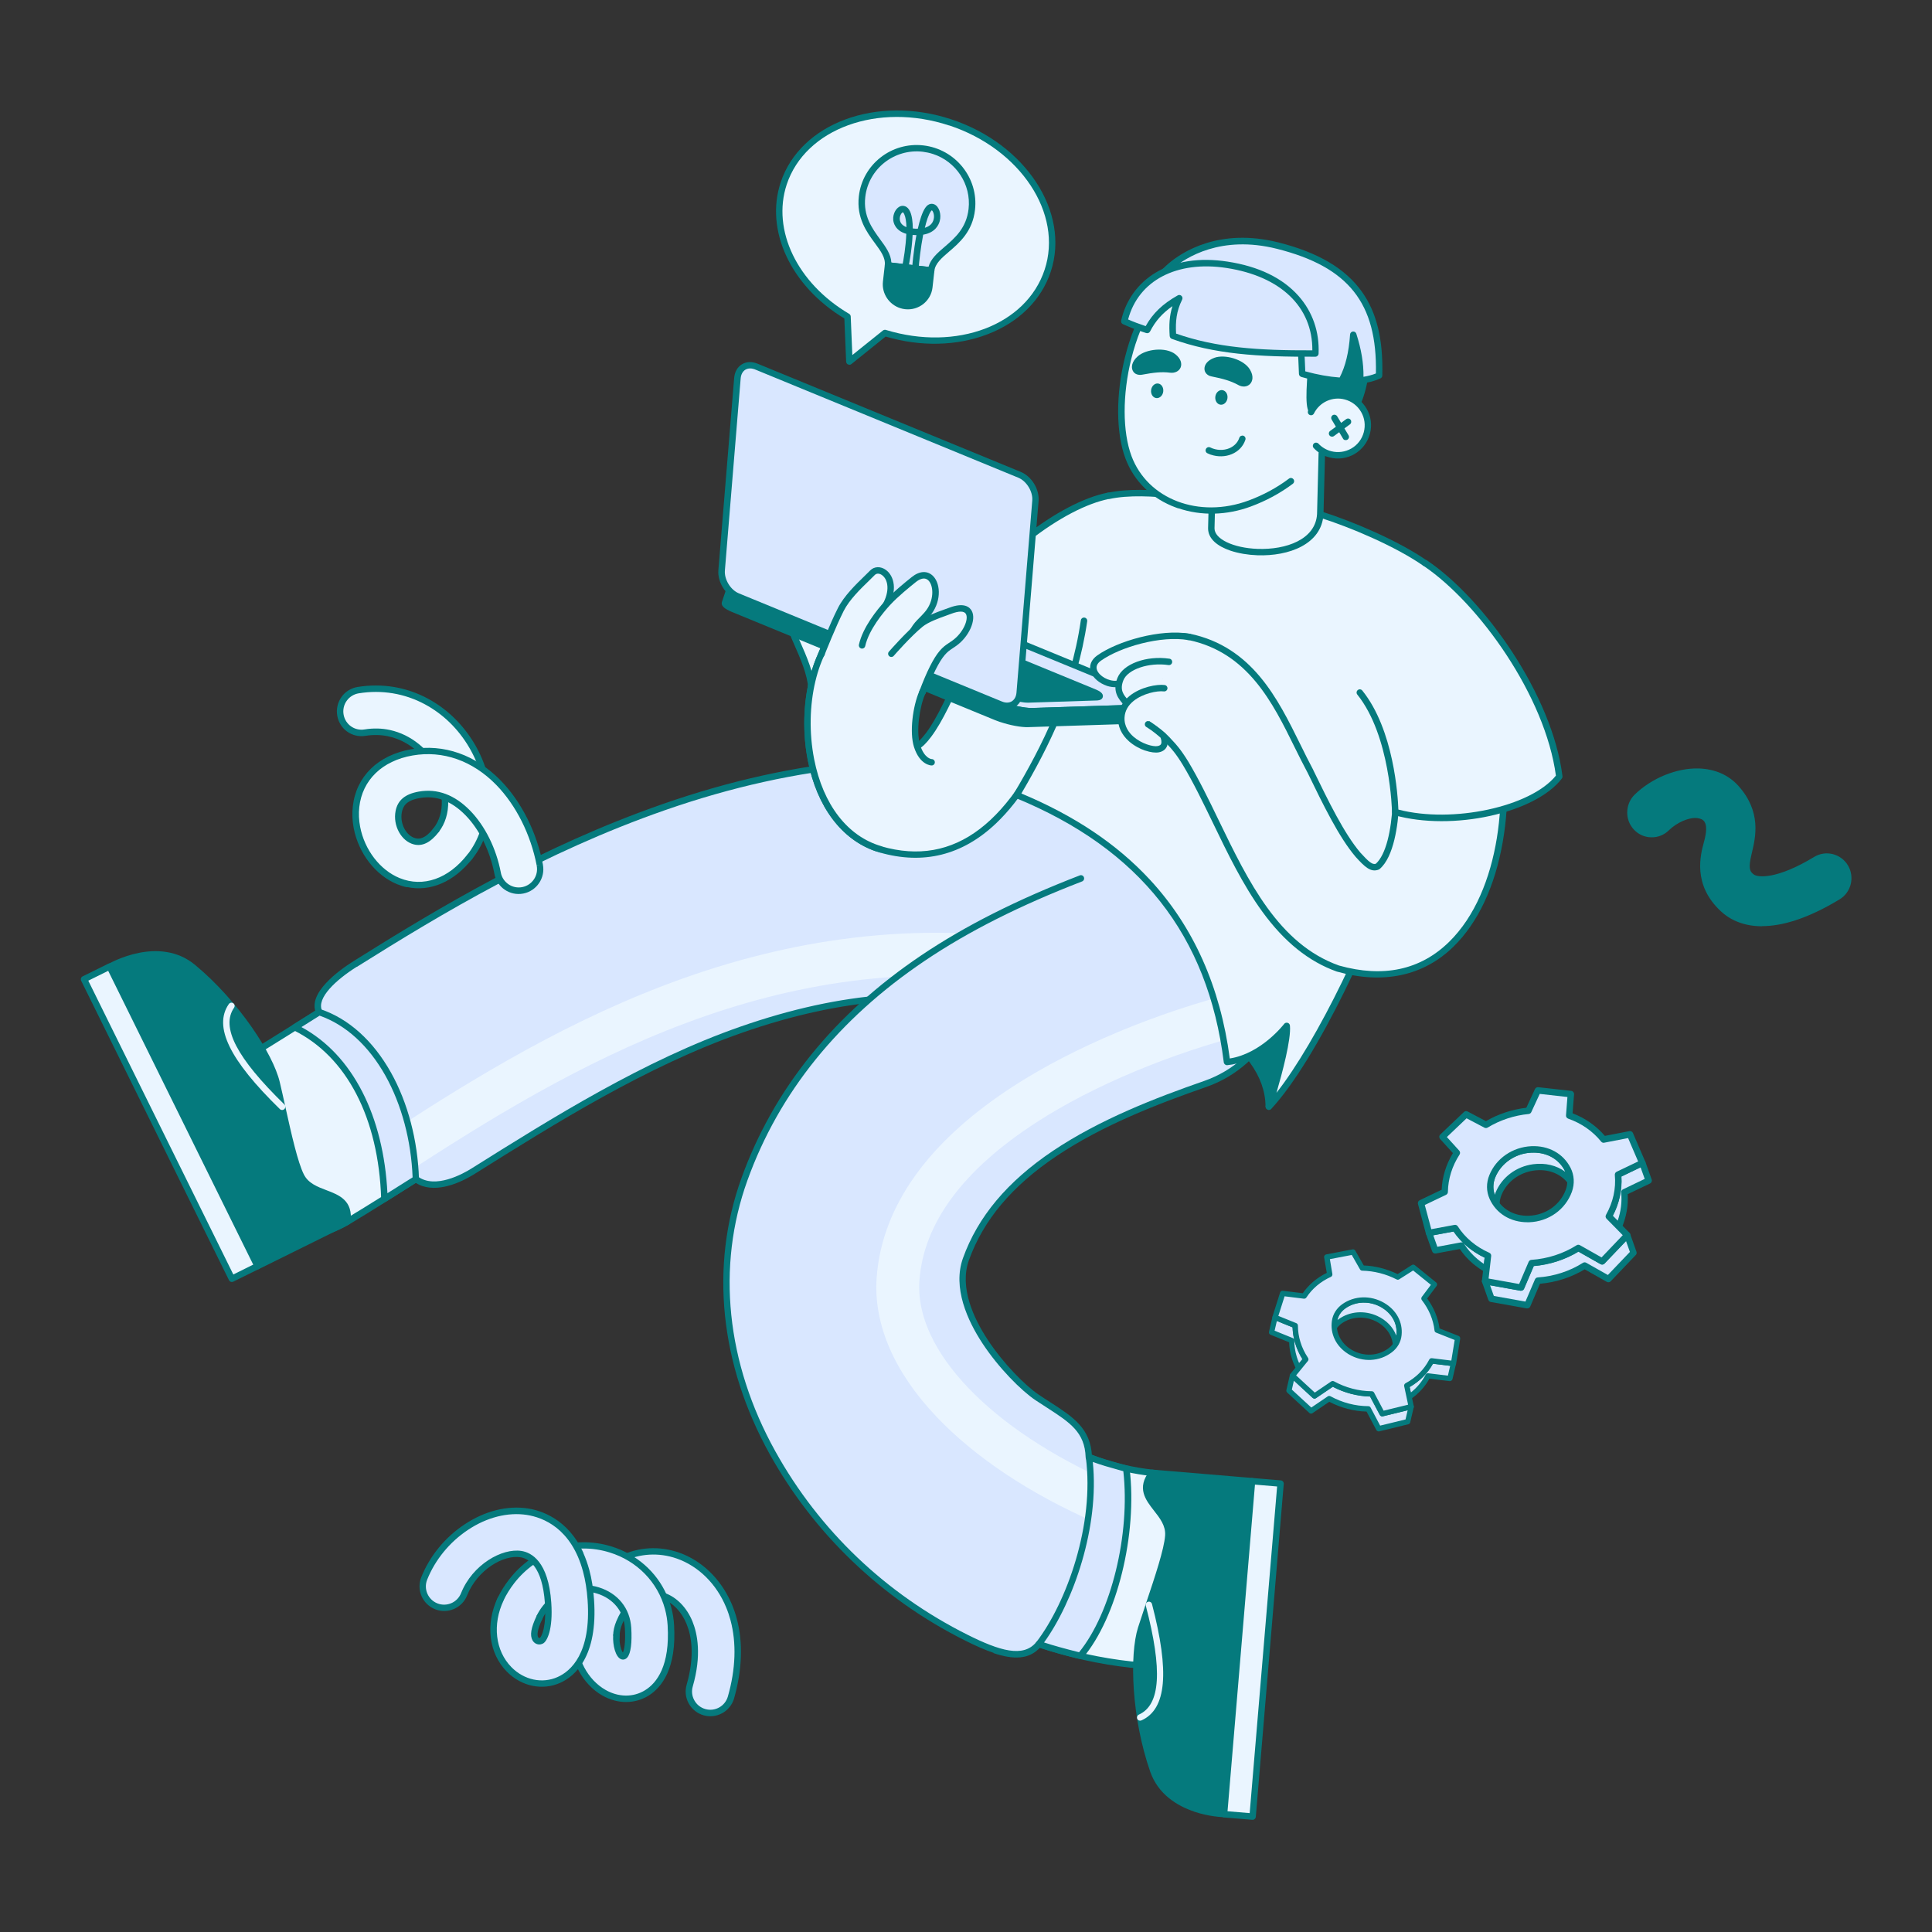 <?xml version="1.0" encoding="UTF-8"?>
<svg id="Layer_1" xmlns="http://www.w3.org/2000/svg" xmlns:xlink="http://www.w3.org/1999/xlink" version="1.1" viewBox="0 0 3000 3000">
  <rect x="0" y="0" width="3000" height="3000" fill="#333333" stroke="none"/>
  <!-- Generator: Adobe Illustrator 29.1.0, SVG Export Plug-In . SVG Version: 2.1.0 Build 142)  -->
  <defs>
    <style>
      .st0 {
        fill: none;
      }

      .st1 {
        fill: #057a7d;
      }

      .st2 {
        clip-path: url(#clippath-1);
      }

      .st3 {
        fill: #d9e7ff;
      }

      .st4 {
        fill: #eaf5ff;
      }

      .st5 {
        clip-path: url(#clippath);
      }
    </style>
    <clipPath id="clippath">
      <path class="st0" d="M551.4,1497c149.4-93.7,299.3-180.9,479.5-243.8,103.6-36.1,205.9-58.8,304.2-67.4,114.2-9.9,227.2-1.3,335.9,25.6,98,24.3,157.8,123.6,133.5,221.7-24.3,98.1-123.6,158-221.6,133.7-133.7-33.1-274.9-22.7-431.6,32-146,50.9-285.3,137.5-416.6,219.8-22.8,14.3-62.5,31.7-88.9,12.1-22.5-16.7-119.6-193.6-150.1-259.3-12.7-27.3,35-61.5,55.8-74.5h0Z"/>
    </clipPath>
    <clipPath id="clippath-1">
      <path class="st0" d="M1823.5,1327.4c71.2,4.6,136.1,50.9,161,122.6,33.1,95.5-17.4,199.8-112.8,233-75,26.1-161.5,59.4-234.1,108.2-69.6,46.8-114.6,100.4-137.4,163.8-29.1,80.9,71.2,188.1,110.4,214.6,45,30.3,79,44.5,80.4,93.1,31.6,60,18.4,243.8-77.9,290.3-22.4,27.2-61.6,15.4-112.7-10.2-130.4-65.2-234.1-167-300.7-287-76.9-138.5-92.4-289.3-43.7-424.7,49.5-137.4,142.9-253,277.6-343.7,80.9-54.4,167.9-93.8,244.9-123.5l145-36.5Z"/>
    </clipPath>
  </defs>
  <path class="st4" d="M1626.7,420.4c29.7-89.8-38-192.9-151.2-230.3s-229,5-258.7,94.8c-24.8,74.9,18.3,159.1,99.1,206.7l2.9,69.8,55.2-44.3c111.3,34,223.6-8.5,252.7-96.7h0Z"/>
  <path class="st1" d="M1317.3,566.1c-2-.6-3.3-2.5-3.4-4.5l-2.8-67.1c-83-50-123.6-136.5-98.9-211.2,30.5-92.2,149.4-136.2,265-98,115.6,38.2,184.9,144.4,154.4,236.6-14.6,44-49.6,78.6-98.5,97.3-47.7,18.2-103.7,19.4-157.9,3.4l-53.1,42.7c-1.3,1.1-3.1,1.4-4.7.8h0ZM1474,194.9c-110.4-36.5-223.6,4.6-252.4,91.6-23.4,70.9,16.4,153.4,96.9,200.8,1.5.9,2.4,2.4,2.5,4.1l2.5,59.9,47.5-38.1c1.3-1,3-1.4,4.6-.9,109.8,33.6,218.1-7.5,246.5-93.5,28.8-87-37.6-187.5-148-224Z"/>
  <path class="st1" d="M1970.2,1718.2c-.8-54.7-40.5-98.3-99-137.3-58.6-39,159.5-103.6,153.9-25.3-5.6,78.3-54.8,162.6-54.8,162.6Z"/>
  <path class="st1" d="M1968.6,1723c-2-.7-3.4-2.5-3.4-4.7-.7-47.4-31.5-89.7-96.8-133.2-15-10-13-21-10.5-26.7,12.5-28.3,94.6-53,139.5-41.9,22.5,5.6,34,19.6,32.6,39.5-5.6,78.5-53.5,161.3-55.5,164.7-1.2,2-3.7,3-5.9,2.2h0ZM1999.9,1527.6c-1.5-.5-3.2-1-4.9-1.4-42.6-10.6-118.2,14-127.9,36.2-.9,2.1-3.3,7.6,6.9,14.4,60.6,40.3,92.8,80.3,99.8,124.3,14-27.3,42.3-88.6,46.3-145.9,1-13.7-5.6-22.8-20.2-27.7h0Z"/>
  <path class="st4" d="M1613.1,2552.9c-217.7-72.8-408.5-259.8-445.7-487.4-59.5-351.7,301.7-611.9,595.2-696.9,78.1-27.2,163.4,14.1,190.5,92.2,27.1,78.1-14.2,163.5-92.3,190.7-77,26.8-166,61.1-241.7,112-126.8,83.1-207.7,221.5-120.8,343.8,60.2,96.6,174.9,167.1,290.9,179.7,195.5,26.1,164.3,314.3-32.5,297.8-48.8-5.3-97-16.1-143.6-31.8h0Z"/>
  <path class="st1" d="M1610,2557.1c-108.8-36.7-212.1-102.9-291-186.4-84.4-89.5-138.6-194.7-156.5-304.3-34.2-202.2,71.7-357.8,166.6-452.8,57.5-57.6,126.8-109.4,205.9-154,72-40.6,150.2-73.7,226.1-95.7,39-13.5,80.9-11.1,118,6.9,37.2,18,65.1,49.4,78.7,88.5,28,80.6-14.8,169-95.4,197-76.7,26.7-165.3,60.8-240.5,111.4-83,54.4-138.2,126.4-151.6,197.5-9.3,49.3,1.5,96.1,32.1,139.2,0,0,.1.2.2.3,59.4,95.3,172.1,164.9,287.2,177.3,46.9,6.3,84.4,27.7,108.6,62,21.5,30.4,31,68.9,26.7,108.4-7.9,72.3-64,146.1-168.8,137.3-48.6-5.3-97.3-16.1-144.7-32.1l-1.6-.5h0ZM1857.7,1372.8c-30.2-10.2-62.8-10.1-93.5.6h-.3c-161.7,46.9-317.7,137-427.8,247.3-93.2,93.3-197.3,246.1-163.8,444.1,34.7,211.8,211.7,405.7,440.8,482.9l1.6.6c46.8,15.8,94.7,26.4,142.5,31.6,97.9,8.2,150.5-60.8,157.9-128.5,7.4-67.6-29.1-146.4-126.6-159.4-27.6-3-55.1-9.2-81.8-18.2-87.3-29.4-166-88.8-212.6-163.7-32.2-45.3-43.5-94.7-33.7-146.7,13.9-73.8,70.7-148.1,155.9-204,76.2-51.2,165.5-85.7,242.8-112.6,75.4-26.2,115.4-108.9,89.2-184.3-12.7-36.5-38.8-65.9-73.6-82.8-5.5-2.7-11.2-5-17.1-7h0Z"/>
  <path class="st4" d="M414.2,1910.7c-118.5-37.8-138.3-206.6-29.3-270.1,193.3-117.8,373.4-247.1,616.4-341.1,219.5-84,439.9-110.3,661.6-55.6,190.1,52.3,120.9,333.3-72.1,290.7-305.8-88.9-681.1,120.9-933.8,289.1-41.1,26-79.9,50.6-117.7,73.4-39.2,23.7-85,27.2-125.2,13.7h0Z"/>
  <path class="st1" d="M410.3,1914.6c-55.8-18.8-94.4-68.1-101.1-129.2-6.8-61.8,21.3-119,73.2-149.2,40.1-24.5,80.5-50,119.6-74.6,149.8-94.5,304.7-192.3,497.6-266.8,113-43.2,224.4-70.2,331.3-80.1,113.1-10.5,225.3-2.3,333.3,24.3,45.6,12.5,79.9,38.8,99.3,76.1,17.2,33.1,21.5,72.5,11.9,111-17.5,70.5-83,136-185.6,113.4-.1,0-.2,0-.3,0-232.4-67.6-536.5,26.8-929.6,288.4l-1.3.8c-40.7,25.7-79.1,50.1-116.5,72.6-39,23.5-86.1,28.7-129.3,14.1-.8-.2-1.6-.5-2.3-.8h0ZM1672,1251.8c-3.4-1.1-6.8-2.2-10.4-3.2-210.2-51.8-425.6-33.7-658.5,55.5-191.9,74.2-346.4,171.7-495.8,265.9-39.1,24.7-79.5,50.2-119.8,74.7-48.5,28.3-74.7,81.8-68.4,139.6,6.3,58,43.3,104.6,96.6,121.6h0c40.4,13.7,84.5,8.8,121-13.2,37.3-22.5,75.7-46.8,116.4-72.5l1.2-.8c167.2-111.3,313.8-190.3,447.8-241.4,188.3-71.8,353.1-88,489.8-48.3,96,21.1,157.3-40.2,173.6-106.1,15.7-63.5-7.4-142.7-93.7-171.9h0Z"/>
  <path class="st3" d="M551.4,1497c149.4-93.7,299.3-180.9,479.5-243.8,103.6-36.1,205.9-58.8,304.2-67.4,114.2-9.9,227.2-1.3,335.9,25.6,98,24.3,157.8,123.6,133.5,221.7-24.3,98.1-123.6,158-221.6,133.7-133.7-33.1-274.9-22.7-431.6,32-146,50.9-285.3,137.5-416.6,219.8-22.8,14.3-62.5,31.7-88.9,12.1-22.5-16.7-119.6-193.6-150.1-259.3-12.7-27.3,35-61.5,55.8-74.5h0Z"/>
  <path class="st1" d="M656.1,1841.8c-4.7-1.6-9.1-3.9-13.4-7-24.1-18-122.1-197.6-151.7-261.2-14.5-31.2,35.5-66.9,57.6-80.9,133.1-83.5,290.9-178.1,480.5-244.2,104-36.3,206.7-59,305.4-67.6,114.8-10,228.3-1.3,337.5,25.7,100.6,24.9,162.1,127.1,137.1,227.7-25,100.6-127.1,162.3-227.6,137.3-132.7-32.9-273-22.5-428.8,31.9-148.6,51.9-290.4,140.8-415.6,219.3-15.6,9.8-51.5,28.8-81.1,18.9h0ZM554,1501.2c-32,20.1-63,48.6-53.9,68.2,31.2,67,127.6,241.8,148.6,257.4,27,20.1,70.6-4.3,83.3-12.3,125.6-78.8,267.9-168.1,417.6-220.3,157.7-55,299.8-65.6,434.5-32.2,95.2,23.6,191.9-34.7,215.6-130,23.6-95.3-34.6-192.1-129.8-215.6-108.1-26.8-220.6-35.4-334.2-25.5-97.9,8.5-199.8,31.1-303,67.1-188.6,65.8-345.9,160.1-478.5,243.3h0Z"/>
  <g class="st5">
    <path class="st4" d="M619.1,1814.2c-7.1-2.4-13.2-7.1-17.3-13.4-10-15.4-5.6-36,9.9-46,125.5-81.3,274.1-173.2,448.6-235.4,94.5-33.7,189.4-55.6,282.1-65.2,106-11,213.5-6.4,319.4,13.6,18,3.4,29.9,20.8,26.5,38.9-3.4,18.1-20.8,29.9-38.9,26.5-409.2-77.5-731.6,102.6-1001.6,277.5-8.9,5.7-19.4,6.7-28.7,3.6h0Z"/>
  </g>
  <path class="st4" d="M1260,1069c-1.2-30.6-24.3-72.3-29.7-88.7-14.8-44.9,38.1-36.4,52.9-3,10.3,23.3,14.4,33.9,14.4,33.9,0,0,43.8,2.6,43.6,51.4"/>
  <path class="st1" d="M1258.4,1073.8c-2-.7-3.3-2.5-3.4-4.5-.9-21.1-12.8-48.3-21.6-68.1-3.4-7.7-6.3-14.4-7.9-19.2-8.7-26.4,5.2-34.1,9.7-35.9,15.3-5.9,42.1,5.9,52.4,29.3,7.4,16.7,11.6,26.9,13.4,31.4,10.9,1.8,45.2,11.2,45,55.9,0,2.8-2.2,5-4.9,5-2.8,0-5-2.2-5-4.9,0,0,0,0,0-.1.2-43.3-37.3-46.2-38.9-46.4-1.9-.1-3.6-1.4-4.3-3.2,0-.1-4.2-10.8-14.3-33.7-8.5-19.2-29.9-27.8-39.7-24-8.9,3.4-6.2,16.1-3.8,23.4,1.4,4.3,4.3,10.8,7.6,18.3,9.1,20.6,21.5,48.7,22.4,71.8.1,2.8-2,5.1-4.8,5.2-.6,0-1.2,0-1.8-.3h0Z"/>
  <path class="st3" d="M1823.5,1327.4c71.2,4.6,136.1,50.9,161,122.6,33.1,95.5-17.4,199.8-112.8,233-75,26.1-161.5,59.4-234.1,108.2-69.6,46.8-114.6,100.4-137.4,163.8-29.1,80.9,71.2,188.1,110.4,214.6,45,30.3,79,44.5,80.4,93.1,31.6,60,18.4,243.8-77.9,290.3-22.4,27.2-61.6,15.4-112.7-10.2-130.4-65.2-234.1-167-300.7-287-76.9-138.5-92.4-289.3-43.7-424.7,49.5-137.4,142.9-253,277.6-343.7,80.9-54.4,167.9-93.8,244.9-123.5"/>
  <path class="st1" d="M1543,2566.6c-13.7-4.6-28.7-11.3-44.8-19.4-64.6-32.3-123.6-73.9-175.5-123.8-50.7-48.7-93.5-104.3-127.4-165.2-77.6-139.8-93.2-292.1-44-428.8,49.9-138.4,143.9-254.9,279.5-346.1,68.4-46,148.8-86.5,245.9-124,2.6-1,5.5.3,6.4,2.9,1,2.6-.3,5.5-2.9,6.5-96.4,37.2-176.2,77.4-243.9,123-133.8,90-226.6,204.8-275.7,341.2-48.3,134-32.9,283.4,43.3,420.6,68.2,122.9,171.5,221.4,298.6,285,49.4,24.7,86.4,36.1,106.6,11.4.5-.6,1-1,1.7-1.3,41.3-19.9,63.2-64.5,74.3-98.3,23.5-71.4,18.9-151.7,1.3-185.1-.4-.7-.6-1.4-.6-2.2-1.2-39.1-24.5-54.2-59.8-77-5.9-3.8-12-7.7-18.4-12-21.7-14.6-56.9-49.7-82.2-88.3-22.9-34.9-46.6-86.2-30.1-132.1,23.2-64.4,68.8-118.8,139.3-166.3,73.1-49.1,159.9-82.6,235.2-108.8,92.7-32.3,141.9-133.9,109.7-226.7-23.5-67.8-85-114.6-156.6-119.2-2.7-.2-4.8-2.5-4.7-5.3,0,0,0,0,0,0,.2-2.8,2.6-4.8,5.3-4.7,75.6,4.9,140.5,54.3,165.3,125.9,34,97.9-18,205.3-115.9,239.4-74.7,26-160.8,59.1-232.9,107.6-68.7,46.2-113.1,99-135.5,161.4-15.1,42.1,7.4,90.2,29.1,123.3,24.6,37.5,58.5,71.4,79.4,85.5,6.3,4.2,12.3,8.2,18.2,11.9,34.9,22.6,62.6,40.4,64.4,84,20.8,40.9,20.3,126.5-1.2,191.9-11.7,35.4-34.7,82-78.5,103.7-17.1,19.9-41.9,20.3-73.3,9.7h0Z"/>
  <g class="st2">
    <path class="st4" d="M1703.2,2365c-.9-.3-1.8-.7-2.7-1.1-101.4-44.4-186.6-101.1-246.2-163.9-65.8-69.2-97.9-143.6-93.1-215.1,4.1-59.8,27.1-117.3,68.4-170.8,35-45.4,83.5-88.3,144.1-127.5,93.8-60.7,221.3-114.1,349.9-146.6,17.8-4.5,35.9,6.3,40.4,24.1,4.5,17.8-6.3,35.9-24.1,40.4-121.8,30.8-242.1,81.1-330.1,138-114.8,74.2-176.1,157.3-182.2,246.8-7.3,107.5,110.3,230.6,299.7,313.5,16.8,7.4,24.5,27,17.1,43.8-7,15.9-24.9,23.7-41.1,18.2h0Z"/>
  </g>
  <path class="st4" d="M1738.3,959.5c-38,26.4-65.5,88.2-92.2,148.3-49.3,122.4-131.7,253.3-278.6,211.2-175.2-50.5-134.1-431.8,30.9-356.5,40.4,21.8,55.6,72.2,33.8,112.7-11.6,20-16.2,61.3-8,83.5,4.2-2.2,9.9-7,17.9-17.6,17.9-23.8,34.5-61.2,52.1-100.8,40.3-90.6,90.4-203.3,202.6-245.5"/>
  <path class="st1" d="M1360.4,1322c-53.4-18-91.9-69.1-106-141.1-16.8-85.9,5.7-178.4,52.4-215.3,26.4-20.9,58.8-23.5,93.6-7.6,0,0,.2,0,.3.1,42.8,23,58.9,76.6,35.8,119.5v.2c-10.2,17.3-14.3,51.6-9.6,72.8,3.3-2.9,7-7.1,11.1-12.5,17.5-23.4,34-60.5,51.5-99.8,40.7-91.4,91.3-205.2,205.4-248.1,2.6-1,5.5.3,6.4,2.9s-.3,5.5-2.9,6.4c-110.2,41.4-159.9,153.1-199.8,242.8-17.7,39.9-34.5,77.5-52.7,101.8-7.3,9.8-13.7,16-19.6,19.1-1.3.7-2.8.7-4.1.2-1.3-.5-2.4-1.6-2.9-2.9-8.5-23-4.5-65.6,8.3-87.6,20.3-37.9,6.2-85.3-31.7-105.8-31.6-14.4-59.6-12.2-83.1,6.4-44,34.7-64.9,123.1-48.8,205.5,13.9,70.8,52,120.1,104.6,135.2,113.8,32.7,203-35.4,272.6-208.2v-.2c27-60.6,54.9-123.2,94-150.4,2.3-1.6,5.4-1,6.9,1.3s1,5.4-1.3,6.9c-36.8,25.6-64.1,86.9-90.5,146.1-30.9,76.8-64.9,132.1-103.8,169-52.1,49.4-112.9,64.5-180.7,45-1.9-.5-3.8-1.1-5.7-1.8h0Z"/>
  <path class="st4" d="M1721.3,769.8c-73.5,14.5-181.3,97.5-243.3,190.3-.6,65.1,105.7,138.6,183.8,144.9,0,0,27.2-70,105.1-130.8"/>
  <path class="st1" d="M1615.1,1099.9c-70.6-23.8-142.6-84.3-142.1-139.9,0-1,.3-1.9.8-2.7,62.1-92.9,170.4-177.4,246.5-192.4,2.7-.6,5.3,1.2,5.9,3.9.6,2.7-1.2,5.3-3.9,5.9,0,0,0,0,0,0-35,6.9-79,29.9-123.8,64.8-45,35.1-86,78.4-115.4,122,1.1,60.8,101.1,130.1,175.6,138.1,6.6-15.2,36.1-75.5,105.2-129.4,2.2-1.7,5.3-1.3,7,.9,1.6,2.2,1.3,5.2-.9,6.9-75.8,59.2-103.3,128-103.5,128.7-.8,2.1-2.9,3.3-5.1,3.2-14.8-1.2-30.5-4.7-46.3-10h0Z"/>
  <path class="st4" d="M1721.3,769.8c61.5-13.7,162.1,8.8,162.1,8.8l166.7,20c44.9,14.1,117.8,44.1,163.1,75.9,42,29.5,27.5,219.6-38.5,436.4-42.6,139.9-137.4,335.1-204.5,407.3,0,0,30.6-95.8,27.7-125.4,0,0-38.2,50.6-92.7,56.2-31-249.9-189.3-358.4-326.4-414.7,37.7-63.7,87.9-156.2,104.5-270.5"/>
  <path class="st1" d="M1968.6,1723c-2.6-.9-4-3.7-3.2-6.3.3-.8,23.3-73.2,27.2-110.1-14.8,15.7-46.2,43.2-86.8,47.4-2.7.3-5.1-1.7-5.5-4.3-24.5-197.1-130.2-331.4-323.4-410.7-2.5-1-3.8-4-2.7-6.5,0-.2.2-.4.3-.6,42.5-71.8,88.1-160,103.8-268.7.4-2.7,2.9-4.6,5.7-4.2,2.7.4,4.6,2.9,4.2,5.7h0c-15.7,108-60.1,195.6-102.2,267.4,83,34.8,148.3,78.6,199.5,133.8,67.7,73,109.4,166.5,124.1,277.7,49.2-7.7,84-53.2,84.4-53.6,1.7-2.2,4.8-2.6,7-1,1.1.8,1.8,2.1,2,3.5,2.1,21.3-12,73.8-20.9,104.4,62.5-79.4,146.5-251,188-387.2,31.5-103.4,52.6-205.4,59.5-287.4,6.6-78-.4-130.3-19.1-143.5-43-30.2-113.7-60.1-161.3-75.1l-166.3-20c-.2,0-.3,0-.5,0-1-.2-100.3-22-160-8.8-2.7.6-5.4-1.1-6-3.7-.6-2.7,1.1-5.4,3.7-6,0,0,0,0,0,0,61-13.5,157.3,7.2,164.1,8.7l166.5,20c.3,0,.6.1.9.2,48.3,15.2,120.4,45.7,164.4,76.6,28.3,19.8,28.3,93.9,23.4,152.5-7,82.7-28.3,185.5-59.9,289.5-40.2,132.2-134.6,332.8-205.6,409.3-1.3,1.4-3.4,2-5.2,1.3h0Z"/>
  <path class="st4" d="M2050.1,798.6c-4.8,80.4-169.8,69-169.2,21.6l3.6-142.4,168.6,4.2-3,116.6Z"/>
  <path class="st1" d="M1910.7,855.1c-20.1-6.8-35-18.4-34.8-35l3.6-142.5c0-2.8,2.4-4.9,5.1-4.9,0,0,0,0,0,0l168.6,4.2c2.8,0,4.9,2.4,4.9,5.1l-3,116.6c0,0,0,.1,0,.2-2.8,46.2-53.6,65.2-102.8,63.4-14.3-.5-29-2.9-41.6-7.1h0ZM1889.4,682.8l-3.5,137.5c-.2,16.6,29.1,30.6,66.8,32,44.3,1.6,90-14.5,92.4-53.9l2.8-111.6-158.6-4h0Z"/>
  <path class="st4" d="M2054.5,695.5c22.7-32.3,37.6-71.3,42.6-116,14.1-124.2-142.5-252.9-259.7-166.8-85.8,63.1-114.3,219.3-85.3,297.2,27.1,72.7,113,99.8,188.2,71.9,23.4-8.7,44.9-20.3,63.9-34.6"/>
  <path class="st1" d="M1829.6,789.4c-1-.4-2.1-.7-3.1-1.1-37.6-13.6-65.7-40.8-79-76.6-14.8-39.6-15-99.8-.6-157.2,16.2-64.4,47.3-116.2,87.6-145.8,50.1-36.8,111.9-38.8,169.5-5.4,65.2,37.8,105.6,110.5,98.1,176.8-5,44.5-19.7,84.3-43.5,118.3-1.6,2.3-4.7,2.8-6.9,1.2,0,0,0,0,0,0-2.3-1.6-2.8-4.7-1.2-7,22.8-32.6,36.9-70.8,41.7-113.6,7.1-62.5-31.2-131.1-93.1-167-54.1-31.3-111.9-29.6-158.6,4.8-38.5,28.3-68.2,78.1-83.8,140.2-13.9,55.5-13.8,113.4.3,151.2,25.1,67.2,104.9,97.5,181.8,69,22.9-8.5,44-19.9,62.7-34,2.2-1.7,5.3-1.2,7,1,1.7,2.2,1.2,5.3-1,7,0,0,0,0,0,0-19.4,14.6-41.4,26.5-65.2,35.3-37.2,13.8-77,14.8-112.4,2.8h0Z"/>
  <path class="st1" d="M2118.3,512.2c11.1,51-3.9,100.2-10.8,114-14.3,28.5-54.7,22.6-69.6,12.5-10.5-7,1.3-90.3,2-121.8l78.4-4.8Z"/>
  <path class="st1" d="M2046.6,648.3c-4.5-1.5-8.4-3.4-11.4-5.4-8.9-5.9-7.6-32.8-2.8-88.4,1.3-14.7,2.4-28.5,2.7-37.6,0-2.6,2.1-4.7,4.7-4.9l78.4-4.8c2.5-.1,4.7,1.5,5.2,3.9,10.9,50-2.8,100.6-11.2,117.3-5.5,10.9-14.9,18.4-27.4,21.7-12.8,3.4-27,1.9-38-1.8h0ZM2040.9,634.7c8.9,5.9,26.6,9.6,41.2,5.8,9.8-2.6,16.9-8.1,21.1-16.5,4.9-9.9,20.8-56.1,11.2-106.5l-69.5,4.2c-.4,9.1-1.5,21.1-2.5,33.6-2.2,25.6-6.2,73.1-1.4,79.4h0Z"/>
  <path class="st3" d="M2022,580.5c-.8-14.7-.7-46.8-7-62.6-38.2-95.7-189.7-112-232.1-41.9-3.4-44.3,76.4-126.1,201.4-94.6,124.5,31.4,160,99.5,157.2,201.7-8.5,3.9-18.4,6.4-29.4,7.7,1.3-24-3.2-47.6-10.7-71-1.8,26.9-7,51.5-18.3,71.7-19.1-1.1-40-4.9-61.1-11h0Z"/>
  <path class="st1" d="M2020.4,585.2c-1.9-.7-3.3-2.4-3.4-4.5-.2-3.2-.3-6.4-.4-9.5-.6-15.7-1.4-39.4-6.3-51.5-17.9-44.8-65.7-76.7-121.9-81.4-45.3-3.7-84.1,11.7-101.3,40.2-1.4,2.4-4.5,3.1-6.9,1.7-1.4-.8-2.3-2.3-2.4-3.9-1.6-20.9,12.7-46.8,37.3-67.6,20.6-17.4,78.5-55.4,170.3-32.2,61.3,15.5,103.6,40.4,129.2,76.3,23.2,32.5,33.3,74,31.8,130.4,0,1.9-1.2,3.6-2.9,4.4-8.7,4-19.1,6.8-30.9,8.1-2.7.3-5.2-1.6-5.5-4.4,0-.3,0-.6,0-.8.7-13.9-.5-28.5-3.8-44.2-3.2,18.6-8.5,34.3-15.9,47.6-.9,1.7-2.7,2.7-4.6,2.5-19.3-1.1-40.2-4.9-62.2-11.1,0,0-.2,0-.2,0h0ZM1931.1,437c41.1,13.9,74,42.5,88.5,79,5.5,13.7,6.3,37.5,7,54.8,0,2.1.1,4,.2,5.8,18.8,5.2,36.8,8.4,53.4,9.6,9-17.3,14.3-39.2,16.2-66.8.2-2.8,2.6-4.8,5.3-4.6,2,.1,3.8,1.5,4.4,3.5,7.8,24.3,11.4,46.2,11.1,66.8,7.1-1.2,13.6-2.9,19.3-5.2,2.2-109.3-42.5-165.5-153.5-193.5-87.3-22-141.9,13.8-161.4,30.2-15.2,12.8-26.3,28-31.1,41.9,22.1-22,58.2-33.2,98.8-29.9,14.5,1.2,28.6,4.1,41.8,8.6h0Z"/>
  <path class="st4" d="M2035.8,639.8c9.6-19.5,31.9-30.1,53.7-24.4,24.8,6.6,39.6,32.1,33,56.9s-32.1,39.7-56.9,33.1c-8.4-2.2-16.1-6.8-22-13.2"/>
  <path class="st1" d="M2061,709.3c-8.1-2.7-15.3-7.4-21.1-13.6-1.9-2-1.7-5.2.3-7.1,2-1.8,5.1-1.7,7,.2,5.3,5.7,12.1,9.8,19.7,11.8,10.7,2.8,21.9,1.3,31.5-4.2s16.5-14.6,19.3-25.3,1.4-21.9-4.2-31.5c-5.6-9.6-14.5-16.4-25.3-19.3-19-5.1-39.2,4.1-47.9,21.7-1.2,2.5-4.2,3.5-6.7,2.3s-3.5-4.2-2.3-6.7c10.8-21.9,35.8-33.2,59.4-27,13.3,3.5,24.4,12,31.3,23.9,6.9,11.9,8.8,25.8,5.2,39.1s-12,24.4-23.9,31.4c-11.9,6.9-25.8,8.8-39.1,5.2-1.1-.3-2.2-.6-3.3-1h0ZM1925,593.4c-12.8-7.1-26.2-10.4-42.6-13.7-10.5-2.1-10-14.1,5.2-19.5,14.3-5.1,41.2,2.9,49.2,16.4,8.3,14-1.2,22.6-11.7,16.8h0Z"/>
  <path class="st1" d="M1879.2,584c-5.2-1.8-8.6-5.7-8.9-10.7-.4-5.8,3.5-13.5,15.6-17.8,15.9-5.7,45.5,2.3,55.1,18.5,6.1,10.3,4,18.2,0,22.3-4.5,4.6-11.7,5.2-18.5,1.4-11.7-6.5-23.9-9.7-41.2-13.2-.8-.2-1.5-.4-2.2-.6h0ZM1914.1,566.6c-8.9-3-18.7-3.9-24.8-1.7-6.8,2.4-9.1,6-9,7.7.1,1.5,2.4,2,3.2,2.2,18.2,3.6,31.2,7.1,44,14.2,2.7,1.5,5.3,1.6,6.5.3,1.4-1.4,1.5-5.2-1.5-10.2-3.2-5.5-10.4-9.8-18.4-12.5h0ZM1817.1,573.8c-14.6-1.8-28.2,0-44.6,3.1-10.5,2-14.5-9.3-2.4-20,11.4-10,39.4-12.6,51.7-3.1,12.9,9.9,7.3,21.4-4.6,20Z"/>
  <path class="st1" d="M1765.6,581.4c-3-1-5.4-3-6.7-5.9-2.5-5.2-1.8-13.8,7.9-22.3,12.7-11.2,43.1-14.8,58.1-3.3,9.4,7.3,10.5,15.4,8.4,20.6-2.4,5.9-9,9.2-16.6,8.2-13.3-1.7-25.9-.1-43.1,3.1-2.8.5-5.5.4-7.8-.4ZM1812.8,554.7c-12.2-4.1-31.7-1-39.5,5.9-5.4,4.8-6.2,8.9-5.5,10.4.6,1.3,3,1,3.7.9,18.2-3.4,31.6-5,46.2-3.2,3,.4,5.5-.5,6.2-2.1.8-1.9-.6-5.3-5.2-8.9-1.6-1.3-3.6-2.3-5.9-3h0Z"/>
  <ellipse class="st1" cx="1895.2" cy="616.4" rx="11.4" ry="9.5" transform="translate(1047.5 2420.1) rotate(-82.8)"/>
  <ellipse class="st1" cx="1795.5" cy="606.2" rx="11.4" ry="9.5" transform="translate(970.4 2312.2) rotate(-82.8)"/>
  <path class="st1" d="M1880.6,706.2c-2-.7-3.9-1.5-5.8-2.4-2.5-1.2-3.5-4.2-2.2-6.7,1.2-2.5,4.2-3.5,6.7-2.3,9.3,4.6,20.4,5.1,29.7,1.2,7.5-3.2,13-8.9,15.4-16.2.9-2.6,3.7-4,6.3-3.2h0c2.6.9,4,3.7,3.1,6.3-3.3,10.1-10.8,18-21.1,22.3-10,4.2-21.7,4.4-32.2.9h0ZM2066.8,677.8c-2.6-.9-4-3.7-3.1-6.3.3-1,.9-1.8,1.8-2.4l24.9-18.3c2.3-1.6,5.4-1,6.9,1.2,1.5,2.2,1.1,5.2-1,6.8l-24.9,18.3c-1.3,1-3,1.2-4.5.7h0Z"/>
  <path class="st1" d="M2088.2,683.4c-1.1-.4-2.1-1.1-2.7-2.2l-17.7-29.6c-1.4-2.4-.7-5.4,1.6-6.9,2.3-1.4,5.4-.7,6.9,1.6,0,0,0,0,0,0l17.7,29.6c1.4,2.4.6,5.4-1.7,6.8-1.3.8-2.8.9-4.2.4h0Z"/>
  <path class="st3" d="M1745.8,498.9c13.7-59.7,70.4-101.4,159.4-87.8,101.3,15.5,139.9,76.9,137.4,137.8-79.7.4-152.8-2.7-221.2-27.4-1.3-19.5-.6-37.6,9.7-58.5-26,14.8-39.8,30.3-49.7,49.4-12.9-4.1-24.8-8.6-35.6-13.5h0Z"/>
  <path class="st1" d="M1773.6,515.1c-10.8-3.6-20.8-7.6-29.9-11.7-2.2-1-3.3-3.3-2.8-5.7,7.2-31.6,26.3-58.1,53.8-74.5,29.6-17.8,68.1-23.6,111.2-17,48.6,7.4,85.8,25.5,110.6,53.5,21.7,24.6,32.4,55.5,31,89.4-.1,2.7-2.3,4.8-5,4.8-89,.5-157.3-4-222.9-27.7-1.9-.7-3.1-2.4-3.3-4.4-1.1-16.3-.7-31,4.3-46.4-15.8,11-26.5,23.2-34.8,39.3-1.1,2.2-3.6,3.2-5.9,2.5-2.1-.7-4.2-1.4-6.3-2.1h0ZM1751.6,496c8.4,3.7,17.5,7.1,27.4,10.4,11.2-20,26.2-34.4,49.7-47.7,2.4-1.4,5.4-.5,6.8,1.9.8,1.4.9,3.2.1,4.7-9,18.2-10.4,33.9-9.4,52.7,62.1,21.8,127.4,26.3,211.6,26,.5-67.3-49-115-133.3-127.9-77.3-11.8-136.8,19.5-152.8,80h0Z"/>
  <path class="st3" d="M1553.9,1093.9l-408.6-168c-15-6.2-17.3-11.5-5.2-11.8l200.1-6.4c12.1-.4,34,4.3,48.9,10.4l408.6,168c15,6.2,17.3,11.5,5.2,11.8l-200.1,6.4c-12.1.4-34-4.3-48.9-10.4Z"/>
  <path class="st1" d="M1559.6,1101.4c-2.7-.9-5.2-1.8-7.6-2.8l-408.6-168c-12-4.9-16.9-9.5-15.9-14.7,1.2-6.4,9.6-6.6,12.4-6.7l200.1-6.4c12.8-.4,35.2,4.3,51,10.8l408.6,168c12,4.9,16.9,9.5,15.9,14.7-1.2,6.4-9.6,6.6-12.4,6.7l-200.1,6.4c-10.9.3-28.6-3-43.4-8h0ZM1142.1,919c1.3.7,3,1.4,5.1,2.3l408.6,168c14.4,5.9,35.4,10.4,46.9,10.1l198.1-6.4c-1.7-.8-3.3-1.6-5.1-2.3l-408.6-168c-14.4-5.9-35.4-10.4-46.9-10.1l-198.1,6.4Z"/>
  <path class="st1" d="M1565.1,1079.5l-344.7-141.7c-9.7-4-11.2-7.4-3.4-7.7l105.9-3.4c7.8-.3,22,2.8,31.6,6.8l344.7,141.7c9.7,4,11.2,7.4,3.4,7.7l-105.9,3.4c-7.8.3-22-2.8-31.6-6.8Z"/>
  <path class="st1" d="M1568.2,1085.9c-1.7-.6-3.3-1.2-5-1.9l-344.7-141.7c-5.8-2.4-12.4-5.9-11.4-11.5.7-3.7,3.9-5.6,9.7-5.8l105.9-3.4c8.5-.3,23.3,2.9,33.7,7.1l344.7,141.7c5.8,2.4,12.4,5.9,11.4,11.5-.7,3.7-3.9,5.6-9.7,5.8l-105.9,3.4c-7.2.2-19-2-28.7-5.3ZM1226.3,934.8l340.7,140.1c9,3.7,22.5,6.6,29.6,6.4l96.8-3.1-340.7-140.1c-9-3.7-22.5-6.6-29.6-6.4l-96.8,3.1Z"/>
  <path class="st1" d="M1810.5,1095.5c-.4,1.4-2.9,2.3-7.7,2.5l-200.1,6.4c-12.1.4-34-4.3-48.9-10.4l-408.6-168c-9.3-3.8-13.8-7.4-12.8-9.5l-6.8,20.2c-.2,2.2,4.2,5.5,13,9.1l408.6,168c15,6.2,36.9,10.8,48.9,10.4l200.1-6.4c4.5-.1,7-1,7.6-2.3l6.7-19.9h0Z"/>
  <path class="st1" d="M1552.9,1121.1c-2.7-.9-5.2-1.8-7.6-2.8l-408.6-168c-11.6-4.8-16.6-9.2-16-14.3,0-.4.1-.7.2-1l6.7-19.9c0-.2.2-.5.3-.7,1.1-2.5,3.8-3.6,6.4-2.7,1.8.7,3.1,2.4,3.2,4.3.9.8,3.4,2.6,9.8,5.2l408.6,168c14.4,5.9,35.4,10.4,46.9,10.1l200.1-6.4c2.1,0,3.2-.3,3.8-.4,1.3-1.7,3.5-2.4,5.5-1.8h.1c2.5.9,3.9,3.6,3.2,6.1,0,.2,0,.3-.2.5l-6.6,19.7c0,.1,0,.3-.1.4-1.9,4.5-7.8,5.2-12,5.3l-200.1,6.4c-10.9.4-28.6-3-43.4-8h0ZM1131.1,936.1c1.1.9,3.8,2.6,9.4,5l408.6,168c14.4,5.9,35.4,10.4,46.9,10.1l200.1-6.4c1.8,0,2.9-.2,3.5-.4l3.2-9.4-199.8,6.4c-12.9.4-35.2-4.3-51-10.8l-408.6-168c-3.9-1.6-6.8-3.1-9-4.4l-3.3,10h0ZM1803.8,1115.4h0s0,0,0,0Z"/>
  <path class="st3" d="M1553.9,1093.9l-408.6-168c-15-6.2-26-24.2-24.7-40.4l24.5-298.2c1.3-16.2,14.5-24.3,29.5-18.1l408.6,168c15,6.2,26,24.2,24.7,40.4l-24.5,298.2c-1.3,16.2-14.5,24.3-29.5,18.1Z"/>
  <path class="st1" d="M1554.1,1099.4c-.7-.2-1.4-.5-2.2-.8l-408.6-168c-17.1-7-29.3-27-27.8-45.4l24.5-298.2c.8-9.5,5-17,12-21.3,7-4.3,15.6-4.6,24.3-1l408.6,168c17.1,7,29.3,27,27.8,45.4l-24.5,298.2c-.8,9.5-5,17-12,21.3-6.4,3.9-14.2,4.5-22.2,1.9h0ZM1171.2,573.2c-5.2-1.7-10-1.4-13.8.9-4.2,2.6-6.8,7.4-7.3,13.6l-24.5,298.2c-1.1,13.9,8.8,30.1,21.6,35.4l408.6,168c5.7,2.4,11.2,2.2,15.3-.3,4.2-2.6,6.8-7.4,7.3-13.6l24.5-298.2c1.1-13.9-8.8-30.1-21.6-35.4l-408.6-168c-.5-.2-1-.4-1.5-.6h0Z"/>
  <path class="st4" d="M2246.7,941.6c34.8,47.2,61.4,115.1,75.5,174.9,45.3,178.1-24.6,449.2-244.5,387.5-128.8-45.6-172.3-211.1-236.9-318.8-13.1-21.6-21.9-29.6-24.7-32.8-20.7-23.6-40.4-27.8-50.8-45.2-33.9-56.9.2-128.8,81.1-118.4,113,23.7,146,130.8,188.4,209.2,23.6,48.7,48.1,99.1,73.7,129.1,14.2,15.7,21.3,21.9,30.2,18.4,34.6-29,35.5-154.3,17.3-208.8-5.7-21.6-13.3-41.7-22.3-59.7"/>
  <path class="st1" d="M2076.2,1508.8h0c-43.9-15.6-81.9-46.1-116.3-93.5-30.1-41.4-53.6-90.1-76.3-137.1-15.7-32.4-30.5-63.1-46.9-90.4-10.9-18-18.7-26.3-22.5-30.2-.6-.6-1.2-1.2-1.7-1.9-9.7-11-19.2-17.7-27.7-23.6-9.5-6.7-17.8-12.5-23.7-22.3-18-30.2-18.4-65.4-1.1-91.8,17.4-26.5,49.1-38.9,87.1-34,.1,0,.3,0,.4,0,97,20.3,136.6,100.8,171.6,171.8,6.9,14,13.4,27.2,20.2,39.9v.2c23.6,48.4,47.9,98.5,73.1,128.1,13.5,14.9,18.7,18.8,23.9,17.3,31.8-28.3,32.8-149.9,15.1-202.8,0-.1,0-.2,0-.3-5.6-21.1-13-40.9-22-58.8-1.2-2.5-.2-5.5,2.3-6.7,2.4-1.2,5.4-.2,6.7,2.2,9.3,18.4,16.9,38.8,22.6,60.5,9.2,27.7,13.7,73.1,11.4,115.7-1.6,28.6-7.6,79.4-30.2,98.4-.4.3-.9.6-1.4.8-12.3,4.8-21.7-4.3-35.7-19.7-26.1-30.6-50.6-81.2-74.4-130.2-6.9-12.8-13.4-26.1-20.4-40.1-33.9-68.9-72.4-147-164.5-166.4-34-4.3-62.1,6.5-77.3,29.6-15.2,23.2-14.7,54.4,1.3,81.2,4.8,8,11.9,13,20.8,19.3,8.9,6.2,19,13.3,29.4,25.2.4.4.9,1,1.5,1.6,4,4.2,12.2,13,23.7,31.9,16.6,27.7,31.5,58.5,47.3,91.2,45.7,94.4,92.9,192.1,186.8,225.4,68.7,19.2,126.2,6.9,170.7-36.6,80.7-78.8,95-236.5,67.4-344.9-15.7-66.2-43.6-130.9-74.7-173.2-1.6-2.2-1.2-5.3,1.1-7,2.2-1.6,5.3-1.2,7,1.1h0c31.9,43.3,60.5,109.4,76.4,176.7,15.2,59.8,17.5,127.9,6.3,191.7-12.1,69.5-38.6,125.7-76.4,162.7-46.6,45.6-109.1,59.1-180.6,39,0,0-.2,0-.2,0h0Z"/>
  <path class="st4" d="M1367.5,1318.9c-175.2-50.5-134.1-431.8,30.9-356.5,40.4,21.8,52,70,33.8,112.7-9.1,21.3-15.2,60.9-8,83.5,8,24.9,22.5,25.1,22.5,25.1"/>
  <path class="st1" d="M1360.4,1322c-53.4-18-91.9-69.1-106-141.1-16.8-85.9,5.7-178.4,52.4-215.3,26.4-20.9,58.8-23.5,93.6-7.6,0,0,.2,0,.3.1,40.9,22,56,72.1,36,119-9,21.2-14.5,59.3-7.9,80,6.6,20.7,17.5,21.6,17.9,21.6,2.8,0,4.9,2.3,4.9,5,0,2.8-2.3,5-5.1,4.9-.7,0-18.2-.5-27.2-28.5-7.4-23.1-1.8-63.6,8.2-86.9,17.9-42.1,4.7-86.7-31.4-106.3-31.6-14.4-59.6-12.2-83.1,6.4-44,34.7-64.9,123.1-48.8,205.5,13.9,70.8,52,120.1,104.6,135.2,2.6.7,4.2,3.5,3.4,6.2-.8,2.6-3.5,4.2-6.2,3.4-1.9-.5-3.8-1.1-5.7-1.8h0Z"/>
  <path class="st4" d="M1846.5,988.9c-45.7-8.1-110.5,12.1-139.6,32.7-24,17,4.4,42.1,27,40.3,14.5-1.2,48.4-11.5,66.1-8.9"/>
  <path class="st1" d="M1718.4,1064.8c-11.1-3.8-21-11.8-24.4-21.2-3.5-9.6.2-19.1,10-26,31.5-22.2,98.1-41.5,143.3-33.5,2.7.5,4.5,3.1,4,5.8-.5,2.7-3.1,4.5-5.8,4.1,0,0,0,0,0,0-42.8-7.6-106,10.7-135.8,31.8-6.1,4.3-8.2,9.2-6.3,14.5,3.5,9.6,18.1,17.8,30.1,16.8,4.8-.4,12.3-1.9,20.2-3.6,16.2-3.3,34.6-7.1,47-5.3,2.7.3,4.7,2.8,4.3,5.6-.3,2.7-2.8,4.7-5.6,4.3,0,0-.1,0-.2,0-10.6-1.6-28.9,2.2-43.5,5.2-8.6,1.8-16.1,3.3-21.4,3.7-5.2.4-10.7-.4-15.9-2.1h0Z"/>
  <path class="st4" d="M1815.1,1027.7c-32-4.7-67.4,6.9-75.3,26.7s2.7,29.4,10.3,38.2c23,26.6,39.7-3.2,47.8-16.3"/>
  <path class="st1" d="M1761.6,1107.2c-5.2-1.8-10.3-5.5-15.3-11.2-.6-.7-1.1-1.3-1.7-2-7.5-8.5-17.9-20.2-9.4-41.4,8.7-21.7,44.8-35,80.6-29.8,2.7.3,4.7,2.8,4.3,5.6-.3,2.7-2.8,4.7-5.6,4.3,0,0-.1,0-.2,0-30.4-4.5-63.1,6.6-69.9,23.6-6.2,15.4.5,23,7.6,31,.6.7,1.2,1.4,1.8,2.1,5.5,6.3,10.6,9.3,15.5,8.9,9.6-.8,18.2-14.6,23.3-22.8l1.1-1.7c1.5-2.3,4.5-3.1,6.9-1.6,2.3,1.5,3,4.5,1.6,6.9h0l-1,1.7c-6.1,9.9-16.3,26.4-31,27.5-2.9.2-5.8-.1-8.5-1.1h0Z"/>
  <path class="st4" d="M1807.8,1068.6c-17.4-2.2-64.2,9.7-66.6,44.8-2.3,35,42.3,53,57.4,50,16-3.2,7.7-20.8,7.7-20.8,0,0-11.2-10.5-23.6-17.9"/>
  <path class="st1" d="M1778.4,1165.6c-8.4-2.8-17.5-7.7-25.1-14.3-12.1-10.7-18.1-23.9-17.1-38.2.8-12.4,6.8-23.5,17.3-32.1,17.5-14.4,43.1-18.8,54.9-17.3,2.7.3,4.7,2.8,4.4,5.5-.3,2.7-2.8,4.7-5.5,4.4,0,0,0,0-.1,0-10.5-1.3-32.7,3.2-47.3,15.1-8.4,6.9-13.1,15.4-13.7,25.1-.9,14,7,24.1,13.7,30,12.8,11.2,30.6,16.1,37.7,14.7,4-.8,4.9-2.5,5.2-3.1,1.5-2.9.2-7.6-.7-9.9-2.7-2.4-12-10.6-22-16.6-2.4-1.4-3.1-4.5-1.7-6.8,1.4-2.4,4.5-3.1,6.8-1.7h0c12.7,7.6,23.9,18.1,24.4,18.5.5.4.8.9,1.1,1.5.5,1.1,5,11.2.9,19.4-1.5,3-4.9,7-12.1,8.4-5.2,1-12.9.1-21.1-2.7h0Z"/>
  <path class="st4" d="M1275.2,1016.2c5-12.7,19.2-48,30.4-70,11.6-22.9,37.6-45,49.1-56.9,12.9-13.4,43.3,10.7,19.3,52.6-6.2,10.8-11.3,12.6-14.1,22.4-5.3,18.6-5.7,20.7-5.6,34.3"/>
  <path class="st1" d="M1273.6,1020.9c0,0-.2,0-.2,0-2.6-1-3.8-3.9-2.8-6.5h0c1.8-4.6,18-45.7,30.6-70.4,9.6-18.9,27.9-36.6,41.3-49.6,3.4-3.3,6.3-6.1,8.6-8.5,6.4-6.6,16.5-6.9,24.7-.8,12.7,9.5,18.5,31.6,2.6,59.3-2.8,4.8-5.4,8.1-7.5,10.7-2.9,3.5-4.8,5.9-6.1,10.6-5.1,18.2-5.5,19.7-5.4,32.9,0,2.8-2.1,5-4.9,5.1s-5-2.1-5.1-4.9c0,0,0,0,0,0-.1-14.1.4-16.7,5.8-35.7,1.9-6.8,4.9-10.4,8-14.2,2.1-2.6,4.2-5.2,6.6-9.3,12.8-22.3,9-39.7,0-46.4-3.3-2.5-8.1-3.8-11.5-.3-2.4,2.5-5.4,5.4-8.9,8.8-12.9,12.5-30.5,29.5-39.3,46.9-12.3,24.3-28.4,65-30.2,69.5-1,2.5-3.7,3.8-6.2,2.9h0Z"/>
  <path class="st4" d="M1338.6,1002.2c5.2-23.4,23.9-48.6,39.3-65.5,13.8-15.1,33.9-31,41-36.7,30.3-24.4,47.5,23.6,20.5,54.2-9.1,10.3-14.9,14.1-20.9,24.4-11.8,20.1-16.8,23.6-21.1,33.3"/>
  <path class="st1" d="M1337,1006.9c-2.4-.8-3.8-3.3-3.3-5.8,6-27,27.9-54,40.5-67.8,13.3-14.6,32.3-29.8,40.4-36.3l1.1-.9c12.3-9.9,24.8-10.4,33.5-1.3,12.1,12.7,12.6,41.5-6.1,62.7-3.2,3.6-5.9,6.4-8.4,8.9-4.8,4.9-8.3,8.4-11.9,14.7-5.9,10-10.1,15.9-13.4,20.7-3.3,4.6-5.4,7.7-7.4,12.1-1.1,2.5-4,3.8-6.5,2.7-2.5-1.1-3.8-4-2.7-6.5,0,0,0-.1,0-.2,2.4-5.4,4.9-9,8.4-13.9,3.2-4.6,7.3-10.3,13-20,4.3-7.4,8.5-11.7,13.4-16.6,2.5-2.5,5-5.1,8-8.5,15.6-17.7,14.2-41,6.4-49.2-6.2-6.5-14.3-2.4-20,2.2l-1.1.9c-7.9,6.4-26.5,21.2-39.3,35.2-9.6,10.5-32.4,37.6-38.1,63.2-.6,2.7-3.3,4.4-6,3.8-.2,0-.4,0-.5-.1h0Z"/>
  <path class="st4" d="M1432.2,1075.1c9-24.1,19.7-48.3,30.6-61.1,6.5-7.7,10.4-9.2,18.9-15.3,28.6-20.3,38.4-67.5-6.3-50.5-12.5,4.8-34.4,11.5-46.1,20.9-19,15.4-45.4,45.9-45.4,45.9"/>
  <path class="st1" d="M1430.6,1079.9c0,0-.1,0-.2,0-2.6-1-3.9-3.8-2.9-6.4,0,0,0,0,0,0,11.5-30.7,21.8-51.2,31.4-62.6,5.4-6.4,9.2-8.9,14.5-12.5,1.6-1.1,3.3-2.2,5.4-3.7,16.6-11.7,25.7-32.9,21.1-41.3-2.6-4.8-10.8-4.9-22.7-.4-2.4.9-5.1,1.9-7.9,2.9-11.8,4.2-27.9,10.1-36.7,17.2-18.4,15-44.6,45-44.8,45.3-1.8,2.1-5,2.3-7,.5-2.1-1.8-2.3-5-.5-7h0c1.1-1.3,27-30.9,46.1-46.5,10.1-8.2,26.5-14.1,39.7-18.9,2.6-.9,5.2-1.9,7.8-2.8,23.5-9,32.1-.7,35.1,5,7.4,13.8-4.4,40.2-24.2,54.2-2.1,1.5-3.9,2.7-5.6,3.8-4.9,3.3-7.9,5.3-12.4,10.6-8.8,10.4-18.8,30.4-29.7,59.7-.9,2.5-3.7,3.8-6.3,3h0Z"/>
  <path class="st4" d="M2213.2,874.5c89.8,60.6,192.6,208.3,208.1,331.4-39.2,51.2-165.6,80.1-254.7,55.1,0,0-1.8-119.5-55-185.5"/>
  <path class="st1" d="M2164.9,1265.7c-2-.7-3.4-2.5-3.4-4.7,0-1.2-2.4-118.5-53.9-182.5-1.7-2.1-1.4-5.3.8-7,2.1-1.7,5.3-1.4,7,.8,48.9,60.8,55.2,163.5,56,184.8,84.1,21.9,205.4-4.2,244.6-52.7-16.4-123-119.2-267.5-205.6-325.8-2.3-1.5-2.9-4.6-1.3-6.9,1.5-2.3,4.6-2.9,6.9-1.4,0,0,0,0,0,0,88.8,59.9,194.4,208.7,210.2,334.9.2,1.3-.2,2.6-1,3.7-41.2,53.9-170,82.1-260,56.9,0,0-.2,0-.3,0h0ZM1789.2,2287l154.9,13-43.4,516.7s-87.2-1.6-110.1-67.3c-28.7-82.5-32.1-178.9-18.7-220.8,15.7-49.3,40.2-115.2,42.2-143.8,2.8-40.4-57.1-56.9-25-97.7h0Z"/>
  <path class="st1" d="M1854,2812.9c-26-8.8-55.6-26.5-68-62-29.1-83.5-32.4-181.2-18.8-223.9,3.8-11.9,8-24.5,12.5-37.9,13.8-41.1,28-83.7,29.5-104.8,1.1-15.2-8.3-27.1-17.3-38.6-12.9-16.5-27.6-35.2-6.6-61.8,1-1.3,2.7-2,4.3-1.9l154.9,13c2.7.2,4.8,2.6,4.6,5.4,0,0,0,0,0,0l-43.4,516.7c-.2,2.6-2.4,4.6-5.1,4.6-1.8,0-22.7-.6-46.7-8.7h0ZM1791.5,2292.2c-13.9,19.2-4.5,31.1,8.2,47.3,9.7,12.4,20.8,26.5,19.4,45.5-1.6,22.4-16,65.5-30,107.2-4.5,13.3-8.7,25.9-12.5,37.8-13.1,41.2-9.7,136.1,18.7,217.6,18.5,53.2,82.9,62.2,100.8,63.7l42.6-506.8-147.2-12.3h0Z"/>
  <path class="st4" d="M1988.5,2303.7l-43.4,517.1-44.3-3.7,43.4-517.1,44.3,3.7Z"/>
  <path class="st1" d="M1899.1,2821.8c-2.2-.7-3.6-2.9-3.4-5.1l43.4-517.1c.2-2.7,2.6-4.8,5.4-4.6l44.3,3.7c2.7.2,4.8,2.6,4.6,5.4,0,0,0,0,0,0l-43.4,517.1c-.2,2.7-2.6,4.8-5.4,4.6,0,0,0,0,0,0l-44.3-3.7c-.4,0-.8-.1-1.2-.2h0ZM1948.7,2305.3l-42.6,507.2,34.4,2.9,42.6-507.2-34.4-2.9h0Z"/>
  <path class="st4" d="M1768.9,2671.7c-2.6-.9-4-3.7-3.1-6.3.4-1.3,1.4-2.4,2.7-3,33.5-15.1,36.9-68.8,10.7-169.1-.7-2.7.9-5.4,3.6-6.1,2.6-.7,5.3.9,6,3.5,27.6,105.8,22.5,163.3-16.3,180.7-1.1.5-2.4.6-3.6.2h0Z"/>
  <path class="st1" d="M539.4,1897l-139.4,69-229.5-464.7s75.5-43.7,129.1.8c67.2,55.7,119.8,136.6,130,179.3,12,50.3,25,119.4,38.1,144.9,18.4,36,78.3,19.2,71.8,70.7h0Z"/>
  <path class="st1" d="M398.4,1970.7h0c-1.3-.4-2.3-1.3-2.9-2.5l-229.5-464.7c-1.2-2.4-.3-5.2,2-6.5,3.2-1.9,79.1-44.9,134.8,1.2,68,56.4,121.3,138.4,131.6,182,2.9,12.2,5.8,25.2,8.8,38.9,9.4,42.3,19.2,86.1,28.8,104.9,6.9,13.5,21.1,18.9,34.8,24.1,19.6,7.4,41.8,15.9,37.5,49.5-.2,1.7-1.2,3.1-2.7,3.9l-139.4,69c-1.2.6-2.6.7-3.8.3h0ZM177.2,1503.4l225.1,455.9,132.5-65.5c2-23.6-12.2-29-31.4-36.3-14.7-5.6-31.5-12-40.1-28.9-10.2-20-20.1-64.3-29.6-107.3-3.1-13.7-5.9-26.7-8.8-38.8-10-42-61.9-121.5-128.3-176.6-43.3-35.9-103.1-10.4-119.3-2.4h0Z"/>
  <path class="st4" d="M360.1,1985.7l-229.6-465.1,39.9-19.7,229.6,465.1-39.9,19.7Z"/>
  <path class="st1" d="M358.5,1990.4c-1.3-.4-2.3-1.3-2.9-2.5l-229.6-465.1c-1.2-2.5-.2-5.5,2.3-6.7l39.9-19.7c1.2-.6,2.6-.7,3.8-.3h0c1.3.4,2.3,1.3,2.9,2.5l229.6,465.1c1.2,2.5.2,5.5-2.3,6.7,0,0,0,0,0,0l-39.9,19.7c-1.2.6-2.6.7-3.8.3h0ZM137.1,1522.8l225.2,456.2,30.9-15.3-225.2-456.2-30.9,15.3Z"/>
  <path class="st4" d="M436.5,1723.4c-.7-.2-1.3-.6-1.9-1.2-78.3-76.3-103.5-128.2-79.3-163.1,1.6-2.3,4.7-2.8,6.9-1.3,2.3,1.6,2.8,4.7,1.3,6.9-20.9,30.2,3.9,78,78.1,150.3,2,1.9,2,5.1,0,7.1-1.3,1.4-3.4,1.9-5.2,1.2h0Z"/>
  <path class="st3" d="M457.9,1595.2l37.7-23.7c89.3,29.8,146.4,140.4,150.1,259.3l-48.8,30.8c-3.9-123.4-52.6-223.9-139-266.3h0Z"/>
  <path class="st1" d="M595.3,1866.3c-2-.7-3.3-2.5-3.4-4.6-4-126-53.7-221.5-136.2-262-2.5-1.2-3.5-4.2-2.3-6.7.4-.8,1-1.5,1.8-2l37.7-23.7c1.3-.8,2.8-1,4.2-.5l.5.2c43.8,14.8,81.6,48.8,109.4,98.3,26.3,46.9,41.7,105.6,43.6,165.3,0,1.8-.8,3.4-2.3,4.4l-48.8,30.8c-1.3.8-2.8,1-4.3.5h0ZM468,1594.8c39.7,21.6,71.5,55.5,94.8,101,22.5,44,35.9,98.1,38.8,157l39.1-24.6c-2.2-57.2-17.2-113.2-42.2-157.9-26.2-46.7-61.5-78.9-102.2-93.2l-28.3,17.8Z"/>
  <path class="st3" d="M1748.9,2280.7c-20.8-6-35.6-9.4-57.9-18,13.6,103.7-28.7,226.2-77.9,290.3,18.3,6.4,40.5,12.4,64.3,18.3,53.4-63.1,83.5-191.3,71.4-290.5h0Z"/>
  <path class="st1" d="M1614.4,2558.7c-1-.3-2-.7-2.9-1-2.6-.9-4-3.8-3.1-6.4.2-.5.4-1,.8-1.4,47.4-61.8,90.5-183.2,76.9-286.6-.2-1.7.5-3.5,1.9-4.6,1.4-1.1,3.2-1.4,4.9-.7,17.1,6.6,29.7,10.1,44.3,14.2,4.2,1.2,8.5,2.4,13.2,3.7,1.9.5,3.3,2.2,3.6,4.2,12.5,102.2-19.4,231.5-72.6,294.4-1.2,1.5-3.2,2.1-5,1.6-26.1-6.5-45.9-12.1-61.8-17.4h0ZM1696.9,2270.2c10.4,101.1-30,217-75.7,280.2,14.4,4.7,31.9,9.6,54.4,15.2,49.8-61.2,79.7-183.1,68.7-281.1-3.4-1-6.7-1.9-9.9-2.8-12.6-3.5-23.7-6.6-37.5-11.6h0Z"/>
  <path class="st4" d="M528.6,1111c0-.3-.1-.7-.2-1-2.9-18.2,9.5-35.4,27.7-38.3,36.8-5.9,73.4.1,105.9,17.5,29,15.6,53.4,39.4,70.7,68.9,34.3,58.4,33.1,126-3.1,172.2-11.4,14.5-32.3,17.1-46.8,5.7-14.5-11.4-17-32.4-5.6-46.9,19.1-24.4,18.3-62.5-1.9-97-18.6-31.7-56.9-62.7-108.6-54.4-17.8,2.9-34.6-9-38-26.7h0Z"/>
  <path class="st1" d="M695.3,1347.2c-5.7-1.2-11-3.7-15.5-7.3-16.6-13.1-19.5-37.3-6.5-54,17.8-22.8,16.9-58.6-2.3-91.3-17.8-30.3-54.3-59.9-103.5-52-20.6,3.3-39.8-10.1-43.7-30.7-2-10.4.4-21.2,6.6-29.8,5.9-8.3,15-13.8,25-15.4,37.9-6.1,75.6.1,109,18.1,29.8,16,54.9,40.5,72.7,70.7,35.3,60.2,34,130-3.5,177.8-9.4,12-24.4,16.8-38.3,13.9h0ZM605.3,1133.5c34.3,7.4,59.9,31.4,74.3,55.9,21.3,36.3,21.9,76.6,1.6,102.6-9.7,12.3-7.5,30.2,4.8,39.9,12.3,9.7,30.1,7.5,39.8-4.8,34.9-44.6,36-109.9,2.7-166.5-16.8-28.7-40.6-51.9-68.8-67-31.4-16.9-67-22.8-102.7-17-7.4,1.2-14.1,5.3-18.5,11.4-4.6,6.3-6.4,14.3-4.9,22h0c2.9,15.2,17.1,25.1,32.3,22.7,14.1-2.3,27.3-1.8,39.4.8h0Z"/>
  <path class="st4" d="M729.6,1330.2c-31,39.6-72.5,53.9-111.1,38.1-32.7-13.3-57.5-46.9-64.5-83.5-2-10.5-2.5-21.2-1.4-31.8,4.8-44.5,37.3-76.1,86.9-84.7,48.7-8.4,96.5,8.4,134.4,47.3,31.4,32.2,54.7,78.7,64,127.6v.2c3.5,18.1-8.4,35.7-26.5,39.1-18.1,3.5-35.5-8.4-39-26.5,0,0,0-.1,0-.2-6.9-36.4-23.8-70.5-46.3-93.5-22.8-23.4-48.2-32.9-75.4-28.2-22.4,3.9-29.5,13.9-31.9,26-3.8,19.5,6.9,41.7,24.8,46.2,10.4,2.6,21.2-1.8,33.4-17.4"/>
  <path class="st1" d="M632,1377.8c-5.1-1.1-10.2-2.7-15.3-4.8-33.5-13.7-60-47.9-67.5-87.2-2.1-11.2-2.6-22.4-1.4-33.3,5.1-46.8,39.1-80.1,91-89.1,50.4-8.7,99.7,8.6,138.8,48.7,32,32.8,55.9,80.3,65.4,130.2v.2c4,20.8-9.7,41-30.5,45-20.8,4-40.9-9.7-44.8-30.5,0,0,0-.1,0-.2-6.8-35.4-23.1-68.6-44.9-90.9-21.7-22.2-45.5-31.2-71-26.7-21.4,3.8-26,12.8-27.8,22-3.4,17.5,6.6,36.7,21.1,40.4,5.8,1.5,14.9,1.4,28.3-15.7,1.7-2.2,4.8-2.6,7-.9s2.6,4.8.9,7c0,0,0,0,0,0-12.7,16.3-25.4,22.6-38.6,19.2-19.6-4.9-32.9-29.3-28.4-52,3.3-16.7,14.7-26.2,35.9-30,28.9-5.1,55.8,4.9,79.9,29.6,23.1,23.7,40.5,58.7,47.6,96.1v.2c3,15.3,17.8,25.4,33.2,22.4,15.4-3,25.5-17.9,22.5-33.3l4.9-1.1-4.9.9c-9.2-48-32-93.6-62.7-125.1-36.8-37.7-82.9-54-130-45.8-47.2,8.2-78.2,38.2-82.8,80.3-1.1,9.9-.6,20.1,1.3,30.3,6.9,36.1,31,67.4,61.4,79.8,36.4,14.8,75.7,1.2,105.2-36.6,1.7-2.2,4.8-2.6,7-.9,2.2,1.7,2.6,4.8.9,7,0,0,0,0,0,0-28.4,36.3-65.5,52.2-101.6,44.4h0Z"/>
  <path class="st3" d="M2172.3,2072.7c-.5,5.4-2.3,10.5-5.3,15-3-37.5-52.3-59.9-85.8-36.1-3.8,2.7-7.1,6.1-9.5,9.9-.2-3.4-.1-6.8.4-10.1,1.4-9.2,6.5-17.3,14.4-22.9,35.9-25.5,89.8,1.9,85.7,44.3h0Z"/>
  <path class="st1" d="M2069.5,2064.9c-1.1-.7-1.8-1.9-1.9-3.1-.3-3.7-.1-7.4.4-11,1.5-10.3,7.3-19.4,16.1-25.7,18.7-13.3,44.1-14.1,64.8-2.1,19.1,11,29.3,29.7,27.3,50.1-.6,6-2.6,11.8-5.9,16.9-1.2,1.9-3.8,2.4-5.7,1.2-1.1-.7-1.7-1.8-1.8-3.1-1.3-15.7-11.6-29.5-27.7-37-17.2-8-37-6.5-51.7,3.9-3.4,2.4-6.2,5.4-8.4,8.7-1.2,1.9-3.7,2.5-5.6,1.3,0,0,0,0,0,0h0ZM2147.1,2031.3c-.7-.4-1.4-.9-2.1-1.3-18-10.4-40-9.7-56,1.7-6.4,4.6-10.8,11-12.4,18.3.7-.6,1.5-1.2,2.3-1.8,17.1-12.1,40-13.9,59.9-4.7,14.1,6.5,24.4,17.4,29.3,30.3,0-.5.1-1.1.2-1.6h0c1.6-16.3-6.3-31.4-21.2-40.9h0Z"/>
  <path class="st3" d="M2188,2169.4l-3.8-17.7c17.3-9.2,30.5-22.7,38.6-38.5l34.1,4.2-5.4,23.2-34.1-4.2c-6.6,12.9-16.6,24.2-29.4,33h0Z"/>
  <path class="st1" d="M2185.8,2172.8c-.9-.6-1.6-1.5-1.8-2.6l-3.8-17.7c-.4-1.8.5-3.6,2.1-4.5,16.2-8.6,28.9-21.3,36.8-36.7.8-1.5,2.4-2.4,4.1-2.2l34.1,4.2c2.2.3,3.8,2.3,3.5,4.5,0,.1,0,.3,0,.4l-5.4,23.2c-.5,2-2.4,3.4-4.5,3.2l-31.3-3.8c-7,12.6-17.1,23.6-29.4,32-1.4.9-3.1.9-4.5,0h0ZM2188.8,2153.8l1.8,8.6c9.7-7.7,17.7-17.2,23.1-27.8.8-1.5,2.4-2.4,4.1-2.2l30.5,3.7,3.5-15.2-26.9-3.3c-8.2,14.9-20.7,27.3-36.2,36.2h0Z"/>
  <path class="st3" d="M2006.9,2136l34.3,31.6,28.1-19.1c18.3,10,39.3,15.8,60.6,15.9l16.3,30.8,45-11-5.4,23.2-45,11-16.3-30.8c-21.4-.2-42.3-5.9-60.6-15.9l-28.1,19.1-34.3-31.6,5.4-23.2Z"/>
  <path class="st1" d="M2033.6,2194.3c-.2-.1-.4-.3-.6-.4l-34.3-31.6c-1.1-1-1.5-2.5-1.2-3.9l5.4-23.2c.5-2.2,2.7-3.6,4.9-3.1.7.2,1.3.5,1.8,1l31.9,29.4,25.5-17.3c1.3-.9,2.9-.9,4.3-.2,18.1,9.9,38.4,15.3,58.7,15.4,1.5,0,2.9.8,3.6,2.2l14.8,28,41.9-10.2c1.4-.3,2.8,0,3.8,1.1,1,1,1.4,2.4,1.1,3.8l-5.4,23.2c-.3,1.5-1.5,2.7-3,3.1l-45,11c-1.8.4-3.7-.4-4.6-2l-15.2-28.7c-20-.5-39.9-5.8-57.9-15.2l-26.1,17.7c-1.4.9-3.1.9-4.5,0h0ZM2006,2157.8l30.2,27.8,25.5-17.3c1.3-.9,2.9-.9,4.3-.2,18.1,9.9,38.4,15.3,58.7,15.4,1.5,0,2.9.8,3.6,2.2l14.8,28,39.4-9.6,3.3-14.3-38.6,9.4c-1.8.4-3.7-.4-4.6-2l-15.2-28.7c-20-.5-39.9-5.8-57.9-15.2l-26.1,17.7c-1.6,1.1-3.7.9-5.1-.4l-29.1-26.9-3.2,14h0Z"/>
  <path class="st3" d="M2016.5,2124.3l11-13.5c-5.3-7.9-9.4-16.5-12.3-25.7-2.8-9-4.1-18-4.1-26.7l-31.4-12.7-5.4,23.2,31.4,12.7c0,8.7,1.3,17.7,4.1,26.7,1.7,5.5,3.9,10.9,6.6,16h0Z"/>
  <path class="st1" d="M2014.3,2127.7c-.6-.4-1.1-.9-1.4-1.6-2.8-5.3-5.1-10.9-6.9-16.6-2.6-8.3-4-16.7-4.2-25.2l-28.9-11.7c-1.9-.8-2.9-2.7-2.4-4.7l5.4-23.2c.5-2.2,2.7-3.6,4.9-3.1.2,0,.4.1.6.2l31.4,12.7c1.5.6,2.5,2.1,2.5,3.8,0,8.5,1.3,17.1,3.9,25.5,2.6,8.5,6.6,16.8,11.8,24.6,1,1.5.9,3.5-.2,4.8l-11,13.5c-1.3,1.6-3.6,2-5.4.9h0ZM2009.8,2080.8c0,.3,0,.5,0,.8,0,8.5,1.3,17.1,3.9,25.5,1,3.3,2.2,6.5,3.6,9.6l5.1-6.2c-4.8-7.7-8.5-15.8-11.1-24.2-.6-1.8-1.1-3.7-1.5-5.6h0ZM1982.7,2051.2l-3.5,15.1,28.1,11.4c1.1.5,2,1.4,2.4,2.6-1.5-6.3-2.4-12.8-2.6-19.2l-24.4-9.9h0Z"/>
  <path class="st3" d="M2224.8,2039.8c-3.5-8.5-8.2-16.4-13.8-23.6l16.5-21.9-33-26.7-24,15.3c-16.9-8.6-35.9-13.6-55.2-14.1l-14.2-24.9-40.8,7.8,4.6,27.1c-16.9,7.7-30.6,19.4-39.9,33.6l-33.2-4.1-11.8,37.3,31.4,12.7c0,8.7,1.3,17.7,4.1,26.7,2.8,9.1,7,17.7,12.3,25.7l-20.7,25.3,34.3,31.6,28.1-19.1c18.3,10,39.3,15.8,60.6,15.9l16.3,30.8,45-11-7-32.7c17.3-9.2,30.5-22.7,38.6-38.5l34.1,4.2,6.4-39.2-31.9-12.6c-.9-8.5-3.1-17.2-6.7-25.7h0ZM2158.8,2096.5c-36.9,28.3-93.2-1.5-86.6-45.2,1.4-9.2,6.5-17.3,14.4-22.9,35.9-25.5,89.8,1.9,85.7,44.2-.9,9.4-5.7,17.9-13.5,23.9h0Z"/>
  <path class="st1" d="M2038.9,2171.1c-.2-.1-.4-.3-.6-.4l-34.3-31.6c-1.6-1.5-1.8-3.9-.4-5.6l18.8-23c-4.8-7.7-8.5-15.8-11.1-24.2-2.6-8.3-4-16.7-4.2-25.2l-28.9-11.7c-2-.8-3-3-2.3-5l11.8-37.3c.6-1.9,2.5-3.1,4.4-2.8l30.8,3.8c9.2-13.2,22-24.1,37.3-31.6l-4.1-24c-.4-2.2,1.1-4.3,3.3-4.7l40.8-7.8c1.7-.3,3.4.5,4.3,2l13.1,23c18,.7,36.1,5.4,52.6,13.4l22.1-14.1c1.5-.9,3.4-.8,4.7.3l33,26.7c1.7,1.4,2,3.9.7,5.6l-14.6,19.4c5.1,7,9.3,14.3,12.5,22,3.3,7.9,5.6,16.1,6.7,24.4l29.6,11.7c1.8.7,2.8,2.6,2.5,4.4l-6.4,39.2c-.4,2.2-2.4,3.7-4.5,3.4l-31.3-3.8c-8.2,14.9-20.7,27.3-36.2,36.2l6.3,29.7c.5,2.2-.9,4.3-3,4.8l-45,11c-1.8.4-3.7-.4-4.6-2l-15.2-28.7c-20-.5-39.9-5.8-57.9-15.2l-26.1,17.7c-1.4.9-3.1.9-4.5,0h0ZM2012.5,2135.6l29.1,26.8,25.5-17.3c1.3-.9,2.9-.9,4.3-.2,18.1,9.9,38.4,15.3,58.7,15.4,1.5,0,2.9.8,3.6,2.2l14.8,28,38-9.3-6.1-28.8c-.4-1.8.5-3.6,2.1-4.5,16.2-8.6,28.9-21.3,36.8-36.7.8-1.5,2.4-2.4,4.1-2.2l30.2,3.7,5.2-32-28.8-11.4c-1.4-.6-2.4-1.8-2.5-3.3-.9-8.3-3.1-16.6-6.4-24.6-3.3-7.9-7.8-15.5-13.3-22.6-1.1-1.5-1.1-3.5,0-5l14.1-18.7-27.6-22.3-21.6,13.7c-1.2.8-2.8.9-4,.2-16.6-8.5-35.1-13.2-53.5-13.6-1.4,0-2.7-.8-3.4-2l-12.8-22.4-34,6.5,3.9,23.1c.3,1.8-.7,3.7-2.3,4.4-15.9,7.2-29.1,18.3-38.1,32.1-.9,1.3-2.4,2-3.9,1.8l-29.9-3.7-9.7,30.4,27.9,11.3c1.5.6,2.5,2.1,2.5,3.8,0,8.5,1.3,17.1,3.9,25.5,2.6,8.5,6.6,16.8,11.8,24.6,1,1.5.9,3.5-.2,4.8l-18.2,22.3h0ZM2092.7,2101.9c-18.2-11.6-27.5-31-24.5-51.1,1.5-10.3,7.3-19.4,16.1-25.7,18.7-13.3,44.1-14.1,64.8-2.1,19,11,29.3,29.7,27.3,50.1-1,10.6-6.4,20.1-15.1,26.7-19.1,14.6-45.2,15.9-66.7,3.3-.7-.4-1.3-.8-2-1.2h0ZM2147.1,2031.3c-.7-.4-1.4-.9-2.1-1.3-18-10.4-40-9.7-56,1.7-7,5-11.5,12.1-12.7,20.2-2.6,17.4,6,34.3,22.6,44.1,18.5,10.9,41.1,9.9,57.6-2.7,6.9-5.3,11.1-12.7,11.9-21,1.6-16.3-6.3-31.4-21.2-40.9h0Z"/>
  <path class="st3" d="M2434.2,1815.6c3,5.8,4.5,12.3,4.4,18.9-27.7-36.5-92.9-27.1-111.7,19.3-2.1,5.3-3.2,10.9-3.2,16.4-2.5-3.3-4.6-6.9-6.2-10.7-4.6-10.3-4.7-22.1-.3-33,20.1-49.7,93.4-57,117-10.9h0Z"/>
  <path class="st1" d="M2323.7,1875.2c-1.6,0-3-.7-4-2-2.7-3.6-5-7.5-6.8-11.6-5.2-11.6-5.3-24.7-.3-37,10.5-25.9,36-43.4,65.1-44.8,26.8-1.2,49.5,11.3,60.9,33.5,3.3,6.6,5.1,13.8,5,21.2,0,2.8-2.3,5-5,4.9-1.5,0-3-.7-3.9-2-11.6-15.3-31.3-22.7-52.7-19.8-22.9,3.1-42.3,17.6-50.5,38-1.9,4.7-2.9,9.6-2.9,14.5,0,2.8-2.2,5-5,5,0,0,0,0,0,0h0ZM2381.2,1789.8c-1,0-2,0-3,0-25.2,1.1-47.4,16.3-56.4,38.5-3.6,8.9-3.8,18.4-.7,26.9.4-1.1.8-2.2,1.2-3.3,9.6-23.7,31.9-40.6,58.4-44.1,18.7-2.5,36.4,1.8,49.9,11.8-.3-.6-.5-1.2-.8-1.7h0c-9.1-17.8-27.1-28.1-48.6-28.1h0Z"/>
  <path class="st3" d="M2513.7,1904.6l-15.5-15.7c11.7-20.9,16.4-43.4,14.3-64.9l37.8-18.1,9.7,27.3-37.8,18.1c1.7,17.6-1.1,35.8-8.6,53.2h0Z"/>
  <path class="st1" d="M2513.7,1909.6c-1.3,0-2.6-.5-3.5-1.5l-15.5-15.7c-1.6-1.6-1.9-4-.8-6,11-19.5,15.7-40.9,13.7-61.9-.2-2.1.9-4.1,2.8-5l37.8-18.1c2.5-1.2,5.4-.1,6.6,2.3,0,.2.1.3.2.5l9.7,27.3c.9,2.4-.2,5.1-2.5,6.2l-34.7,16.6c1.1,17.5-2.1,35.5-9.2,52.2-.8,1.8-2.6,3-4.6,3h0ZM2504.4,1888l7.5,7.6c5-14.3,6.9-29.3,5.5-43.8-.2-2.1.9-4.1,2.8-5l33.7-16.2-6.4-17.9-29.7,14.3c1.3,20.7-3.3,41.7-13.4,61h0Z"/>
  <path class="st3" d="M2306.1,1989.4l55.9,10,16.3-38.1c25.4-1.7,50.6-9.6,72.7-23.5l36.9,20.9,38.9-40.8,9.7,27.3-38.9,40.8-36.9-20.9c-22,13.9-47.3,21.8-72.7,23.5l-16.3,38.1-55.9-10-9.7-27.3Z"/>
  <path class="st1" d="M2371.7,2031.7c-.3,0-.6,0-.9,0l-55.9-10c-1.8-.3-3.2-1.5-3.8-3.2l-9.7-27.3c-.9-2.6.4-5.5,3-6.4.8-.3,1.7-.4,2.5-.2l52,9.3,14.8-34.5c.7-1.7,2.4-2.9,4.2-3,25.1-1.7,49.4-9.5,70.3-22.7,1.5-1,3.5-1,5.1-.1l33.6,19,36.3-38c1.2-1.2,2.9-1.8,4.6-1.4,1.7.4,3.1,1.6,3.6,3.2l9.7,27.3c.6,1.8.2,3.8-1.1,5.1l-38.9,40.8c-1.6,1.6-4,2-6,.9l-34.4-19.5c-20.9,12.6-44.7,20.3-69.4,22.4l-15.1,35.3c-.8,1.8-2.6,3-4.6,3h0ZM2319.5,2012.3l49.2,8.8,14.8-34.5c.7-1.7,2.4-2.9,4.2-3,25.1-1.7,49.4-9.5,70.3-22.7,1.5-1,3.5-1,5.1-.1l33.6,19,34.2-35.8-6-16.8-33.4,35c-1.6,1.6-4,2-6,.9l-34.4-19.5c-20.9,12.6-44.7,20.3-69.4,22.4l-15.1,35.3c-.9,2.1-3.2,3.3-5.4,2.9l-47.5-8.5,5.9,16.5h0Z"/>
  <path class="st3" d="M2308.2,1971l2.5-21.1c-10.6-4.7-20.5-10.8-29.4-18.3-8.8-7.4-16-15.8-21.7-24.8l-40.5,7.5,9.7,27.3,40.5-7.5c5.7,9,12.9,17.3,21.7,24.8,5.4,4.5,11.1,8.6,17.2,12.1h0Z"/>
  <path class="st1" d="M2308.2,1975.9c-.9,0-1.7-.2-2.5-.7-6.3-3.7-12.3-7.9-18-12.6-8.1-6.8-15.1-14.6-20.9-23.1l-37.3,6.9c-2.4.4-4.8-.9-5.6-3.2l-9.7-27.3c-.9-2.6.4-5.4,3-6.4.2,0,.5-.2.8-.2l40.5-7.5c2-.4,4,.5,5.1,2.2,5.6,8.8,12.6,16.7,20.8,23.6,8.3,7,17.8,12.9,28.2,17.5,2,.9,3.2,3,2.9,5.1l-2.5,21.1c-.3,2.5-2.4,4.4-4.9,4.4h0ZM2272.8,1930.7c.2.2.4.5.6.8,5.6,8.8,12.6,16.7,20.8,23.6,3.2,2.7,6.5,5.2,10,7.5l1.1-9.7c-10-4.8-19.1-10.6-27.3-17.5-1.8-1.5-3.5-3.1-5.2-4.7h0ZM2225.6,1918.2l6.3,17.8,36.4-6.8c1.5-.3,3,.1,4.1,1.1-5.7-5.5-10.8-11.5-15.3-18l-31.6,5.9h0Z"/>
  <path class="st3" d="M2466.4,1747.4c-9.2-6.4-19.2-11.4-29.6-15.1l2.6-33.3-51.3-5.7-14.6,31.5c-23,2.2-45.8,9.6-65.9,21.8l-31-16.2-36.7,34.9,22.5,24.7c-12.3,19-18.6,40-18.9,60.6l-36.8,17.6,12.3,46.1,40.5-7.5c5.7,9,12.9,17.3,21.7,24.8,8.9,7.5,18.8,13.6,29.4,18.3l-4.6,39.6,55.9,10,16.3-38.1c25.4-1.7,50.6-9.6,72.7-23.5l36.9,20.9,38.9-40.8-28.6-29c11.7-20.9,16.4-43.4,14.3-64.9l37.8-18.1-19.1-44.4-41,8c-6.6-8.1-14.5-15.6-23.8-22h0ZM2436,1849c-19.3,53.3-96.6,59.7-118.5,10.5-4.6-10.3-4.7-22.1-.3-33,20.1-49.7,93.4-57,117-10.9,5.2,10.2,5.9,22.1,1.8,33.4h0Z"/>
  <path class="st1" d="M2362,2004.3c-.3,0-.6,0-.9,0l-55.9-10c-2.6-.5-4.4-2.9-4.1-5.5l4.2-35.9c-10-4.8-19.1-10.6-27.3-17.5-8.1-6.8-15.1-14.6-20.9-23.1l-37.3,6.9c-2.5.5-5-1.1-5.7-3.6l-12.3-46.1c-.6-2.3.5-4.8,2.7-5.8l34.1-16.3c.8-19.7,6.8-39.2,17.5-56.9l-19.9-21.9c-1.8-2-1.7-5.1.3-7l36.7-34.9c1.5-1.5,3.8-1.8,5.7-.8l28.5,15c19-11.1,40.6-18.2,62.7-20.8l13.4-29c.9-1.9,2.9-3.1,5-2.9l51.3,5.7c2.7.3,4.6,2.7,4.4,5.3l-2.3,29.5c9.8,3.8,18.9,8.6,27.2,14.4,8.6,6,16.3,12.9,22.9,20.7l38.1-7.4c2.3-.4,4.6.8,5.5,2.9l19.1,44.4c1.1,2.5,0,5.3-2.4,6.5l-34.7,16.6c1.3,20.7-3.3,41.7-13.4,61l26,26.4c1.9,1.9,1.9,5,0,7l-38.9,40.8c-1.6,1.6-4,2-6,.9l-34.4-19.5c-20.9,12.6-44.7,20.3-69.4,22.4l-15.1,35.3c-.8,1.8-2.6,3-4.6,3h0ZM2311.5,1985.3l47.4,8.5,14.8-34.5c.7-1.7,2.4-2.9,4.2-3,25.1-1.7,49.4-9.5,70.3-22.7,1.5-1,3.5-1,5.1-.1l33.6,19,32.9-34.5-25.2-25.6c-1.6-1.6-1.9-4-.8-6,11-19.5,15.7-40.9,13.7-61.9-.2-2.1.9-4.1,2.8-5l33.4-16-15.6-36.3-37.1,7.2c-1.8.4-3.6-.3-4.8-1.8-6.4-8-14-15-22.7-21.1-8.6-6-18.2-10.9-28.5-14.5-2.1-.8-3.5-2.8-3.3-5.1l2.2-28.5-43-4.8-13.1,28.3c-.7,1.6-2.3,2.7-4,2.9-22.6,2.2-44.7,9.5-63.8,21.1-1.5.9-3.3,1-4.9.2l-27.8-14.6-30.6,29.1,19.2,21.1c1.5,1.7,1.7,4.2.5,6.1-11.6,17.9-17.8,37.9-18.1,58,0,1.9-1.1,3.6-2.8,4.5l-33.1,15.8,10.1,37.6,36-6.7c2-.4,4,.5,5.1,2.2,5.6,8.8,12.6,16.7,20.8,23.6,8.3,7,17.8,12.9,28.2,17.5,2,.9,3.2,3,2.9,5.1l-4,34.9h0ZM2371.7,1897.9c-26.3,0-48.6-13.7-58.7-36.4-5.2-11.6-5.3-24.7-.3-36.9,10.5-25.9,36-43.4,65.1-44.8,26.8-1.2,49.5,11.3,60.9,33.5,5.9,11.5,6.6,24.8,2.1,37.4-10,27.5-36,46.1-66.2,47.2-.9,0-1.9,0-2.8,0h0ZM2381.2,1789.8c-1,0-2,0-3,0-25.2,1.1-47.4,16.3-56.4,38.5-3.9,9.7-3.9,20.1.2,29.1,8.8,19.6,28.7,31.3,52.1,30.4,26.2-1,48.7-16.9,57.3-40.6,3.6-9.9,3-20.4-1.6-29.4-9.1-17.8-27.1-28.1-48.6-28.1h0Z"/>
  <path class="st1" d="M2537.9,1281.2c-9.4-13.2-8.1-31.8,3.8-43.5,25.4-24.9,63.2-40.3,96.2-39.3,23.6.8,43.6,9.5,57.8,25.3,34.5,38.4,25.5,76,19.5,100.8-5.3,22-4.4,30.7,5.4,37.7,9.5,6.8,42,7.4,99.1-27.2,15.7-9.5,36.1-4.4,45.6,11.5,9.4,15.9,4.3,36.4-11.4,45.9-104.9,63.5-156.8,39.1-178.4,18.9-40.3-37.7-31.4-78.5-24.8-102.5,6.6-24.4,5.2-41.3-14.9-43.5-15.1-1.6-35.2,8.1-47.8,20.4-13.2,12.9-34.2,12.6-46.9-.7-1.1-1.2-2.2-2.5-3.2-3.8Z"/>
  <path class="st1" d="M2736.2,1438.3c-32,0-52.3-12.3-64.1-23.3-44.3-41.3-31.6-87.7-26.2-107.6,4.3-15.7,4.5-26,.7-31.5-2.1-3.2-5.9-5-11.4-5.6-12.5-1.4-31.3,6.8-43.8,19-7.3,7.2-17,11.1-27.2,10.9-10.1-.1-19.8-4.3-26.8-11.7-1.3-1.4-2.5-2.8-3.6-4.4-10.9-15.3-9-36.9,4.4-50.1,26.4-25.8,65.6-41.8,99.8-40.7,25,.8,46.2,10.1,61.3,26.9,36.2,40.4,26.9,79.5,20.7,105.4-5.2,21.7-3.6,27.4,3.4,32.4,6.2,4.4,35.1,8.1,93.7-27.4,18-10.9,41.5-5,52.4,13.2,10.8,18.2,5,41.9-13.1,52.8-51.5,31.2-90.8,41.5-120.2,41.5ZM2632.3,1260.1c1.3,0,2.6,0,3.9.2,8.5.9,14.7,4.3,18.6,9.9,5.6,8.3,5.8,20.9.6,39.9-5.3,19.6-16.4,60.3,23.4,97.5,20.6,19.2,70.4,42.3,172.5-19.5,13.3-8.1,17.7-25.6,9.7-39-8-13.5-25.4-17.8-38.7-9.8-56.9,34.4-91.9,36-104.6,27-12.8-9.1-12.6-21.1-7.3-43,6-25.2,14.3-59.8-18.4-96.3-13.2-14.7-32-22.9-54.2-23.6-31.7-1-68,13.8-92.6,37.8-10,9.8-11.4,25.7-3.3,37,.8,1.1,1.7,2.2,2.7,3.2,5.2,5.4,12.3,8.5,19.8,8.6,7.5,0,14.7-2.8,20.1-8,11.6-11.3,31.1-22,47.8-22h0Z"/>
  <path class="st3" d="M1139.1,2514.5c-1.9-7-4.2-13.8-6.9-20.4-15.6-37.8-44.6-66.5-79.6-78.7-29.1-10.1-60.1-8.4-87.3,4.9-28.5,13.9-51.1,39.5-65.3,73.8-6,14.5-9.2,29.4-9.5,44.3-.4,18.4,14.3,33.6,32.7,34,18.4.4,33.6-14.3,34-32.7.1-6.5,1.6-13.3,4.4-20.1,17.4-42.1,47.1-48.9,69.1-41.3,17.1,6,31.7,21,40,41.2,7.6,18.6,13.9,50.6.3,97.9-5.1,17.7,5.2,36.1,22.8,41.2,17.7,5.1,36.1-5.2,41.2-22.8,12.5-43.6,13.9-85.1,4.1-121.3h0Z"/>
  <path class="st1" d="M1135,2487.9c.6,1.4,1.3,2.9,1.9,4.3,2.8,6.8,5.2,13.8,7.1,21,10,37,8.5,79.9-4.1,124-5.8,20.3-27.1,32.1-47.4,26.3-9.8-2.8-18-9.4-23-18.3-5-9-6.1-19.3-3.3-29.1,13.2-45.9,7.2-76.8-.2-94.7-7.8-18.9-21.3-32.8-37-38.3-19.8-6.9-46.7-.4-62.8,38.5-2.6,6.2-3.9,12.4-4.1,18.3-.4,21.1-17.9,38-39.1,37.6-21.1-.4-38-17.9-37.6-39.1.3-15.5,3.6-31,9.9-46.1,14.7-35.5,38.1-61.9,67.7-76.3,28.5-13.9,60.8-15.8,91.2-5.2,35,12.2,64.3,40.2,80.8,77.2h0ZM1134.3,2515.8c-1.8-6.7-4-13.3-6.7-19.8-15-36.5-43-64.1-76.7-75.9-27.8-9.7-57.4-8-83.5,4.7-27.4,13.4-49.1,38-62.9,71.2-5.8,13.9-8.8,28.2-9.1,42.5-.3,15.6,12.1,28.6,27.8,28.9,15.6.3,28.6-12.1,28.9-27.8.1-7.2,1.8-14.5,4.8-21.9,18.8-45.3,51.2-52.5,75.3-44.1,18.4,6.4,34.1,22.4,43,44,7.9,19.3,14.5,52.5.5,101.2-2.1,7.2-1.2,15,2.5,21.5,3.6,6.6,9.7,11.4,17,13.5,15,4.3,30.7-4.4,35-19.4,12.2-42.4,13.6-83.4,4.1-118.6h0Z"/>
  <path class="st3" d="M890.5,2538.5c-.7,37.8,17.9,73.1,47.6,90,21.9,12.4,46.8,12.5,66.5.1,19.1-11.9,41.1-39.9,37.1-105-.5-8.9-2-17.7-4.3-26.3-11.6-43.1-44.7-77.7-89.5-91.5-56.4-17.4-116.6,2-153.4,49.4-7,9-12.8,18.3-17.2,27.7-7.9,16.6-.8,36.5,15.9,44.4s36.5.8,44.4-15.9c2.4-5,5.6-10.2,9.6-15.3,23.8-30.7,57.5-33.9,81.1-26.6,27.6,8.5,45.2,30.3,46.9,58.2,1.5,24.6-1.3,38.2-4.8,42.5-6.1,7.4-14.4-10.8-13.3-30.4"/>
  <path class="st1" d="M1035.2,2476c2.9,6.4,5.2,13.1,7.1,20,2.4,8.9,3.9,18.1,4.4,27.3,4.1,67.6-19.2,96.9-39.5,109.6-21.4,13.3-48.1,13.3-71.7,0-31.2-17.7-50.9-54.8-50.1-94.4,0-2.8,2.3-5,5.1-4.9,2.8,0,5,2.3,4.9,5.1,0,0,0,0,0,0-.7,36,17,69.6,45.1,85.5,20.3,11.5,43.2,11.6,61.4.2,18-11.2,38.6-37.8,34.8-100.5-.5-8.5-1.9-17-4.1-25.3-11.3-42-43.5-74.9-86.1-88-54.4-16.8-112.4,1.9-148,47.7-6.7,8.7-12.3,17.7-16.6,26.8-6.7,14.1-.6,31,13.5,37.7,14.1,6.7,31,.6,37.7-13.5,2.5-5.3,5.9-10.8,10.2-16.2,25.4-32.7,61.3-36.1,86.5-28.3,29.7,9.2,48.5,32.6,50.4,62.7,1.4,23.3-.7,39.7-6,46-2.6,3.2-6.3,4.3-9.8,2.9-8.7-3.4-13.1-21.7-12.3-36.8.2-2.8,2.5-4.9,5.3-4.7,2.8.2,4.9,2.5,4.7,5.3-.7,12.7,2.7,22.6,5.1,25.9,1.9-3.8,4.5-15.2,3.1-38-1.6-25.7-17.8-45.8-43.4-53.7-22-6.8-53.4-3.8-75.7,24.9-3.8,4.9-6.8,9.7-9,14.4-9,19.1-31.9,27.3-51,18.3-19.1-9-27.3-31.9-18.3-51,4.6-9.7,10.6-19.4,17.8-28.6,38.1-49.1,100.4-69.1,158.8-51.1,38.9,12,69.8,39.4,85.7,75h0Z"/>
  <path class="st3" d="M777.4,2482.9c-18.6,39.3-13.4,82.2,13.1,109.2,21.2,21.6,51.7,28.1,77.6,16.4,21-9.5,55.4-38.2,49.4-124.4-1.2-17.1-3.8-32.2-7.3-45.3-19.3-71.8-68.3-87.9-91.1-91.4-30.9-4.8-64.8,3.7-95.3,24.1-29.2,19.5-52.3,47.7-65.1,79.5-6.8,17.1,1.5,36.5,18.5,43.3,17.1,6.8,36.5-1.5,43.3-18.5,16.9-42.3,60.1-66.9,88.2-62.5,13.9,2.2,37.9,14.9,42.2,75.6,2.9,41-6.5,56.7-9.9,58.7-3.6,2.1-7.8,1-9.8-2.7-4.3-7.7.9-21.6,6.4-33.4"/>
  <path class="st1" d="M906,2412c3.4,7.6,6.4,16.1,9,25.5,3.8,14,6.3,29.6,7.4,46.2,6.3,89.2-30.1,119.3-52.3,129.3-27.8,12.5-60.5,5.7-83.2-17.4-28-28.5-33.5-73.6-14-114.8,1.2-2.5,4.2-3.5,6.7-2.3,2.4,1.2,3.5,4.1,2.4,6.6-17.7,37.4-12.9,78.1,12.1,103.6,19.7,20.1,48,26.1,71.9,15.3,19.9-8.9,52.3-36.4,46.4-119.5-1.1-16-3.5-31-7.1-44.3-18.1-67.4-62.3-83.9-87-87.8-29.7-4.6-62.3,3.6-91.8,23.3-28.4,18.9-50.8,46.3-63.2,77.2-5.8,14.5,1.3,31,15.8,36.8,14.5,5.8,31-1.3,36.8-15.8,17.8-44.5,63.7-70.3,93.7-65.6,15.4,2.4,41.9,16,46.4,80.1,3,42.6-6.8,60.1-12.4,63.4-2.9,1.7-6.2,2.2-9.3,1.3-3.1-.8-5.7-3-7.4-5.9-4.4-7.9-2.4-19.6,6.3-38,1.2-2.5,4.2-3.6,6.7-2.4,0,0,0,0,0,0,2.5,1.2,3.6,4.2,2.4,6.7,0,0,0,0,0,0-8.6,18.2-8.3,25.7-6.6,28.8.2.4.7,1,1.3,1.2.6.2,1.1,0,1.5-.3,2.4-2.1,10.2-16.8,7.6-54.1-4-57.2-25.5-69-38-71-26.3-4.1-66.8,19.3-82.8,59.4-7.9,19.6-30.2,29.2-49.8,21.3-19.6-7.9-29.2-30.2-21.3-49.8,13.1-32.8,36.9-61.8,67-81.8,31.6-21,66.7-29.9,98.9-24.8,19.1,3,62.1,15.7,86.1,69.6h0Z"/>
  <path class="st3" d="M1446,420c3.5-31.1,56.8-39.4,63.1-94.8,5.3-46.7-28.6-89-75.6-94.5-47-5.5-89.5,28-94.7,74.7-6.3,55.4,43.8,75.8,40.3,106.8l67,7.8h0Z"/>
  <path class="st1" d="M1377.4,416.9c-2.3-.7-3.7-3-3.5-5.3,1.3-11.4-6.4-21.9-15.4-34.1-12.8-17.4-28.7-39.1-24.9-72.7,5.6-49.4,50.6-84.8,100.3-79,49.7,5.8,85.7,50.6,80.1,100-3.8,33.6-24.1,51.1-40.5,65.1-11.4,9.8-21.3,18.3-22.6,29.7-.3,2.7-2.8,4.7-5.6,4.4l-67-7.8c-.3,0-.7-.1-1-.2h0ZM1448.7,239.1c-5.2-1.7-10.5-2.8-15.9-3.5-44.2-5.1-84.2,26.4-89.2,70.3-3.4,29.7,10.7,48.8,23,65.7,8.7,11.8,16.9,23.1,17.5,36.1l57.7,6.7c3.4-12.6,14-21.7,25.1-31.2,15.8-13.6,33.7-29,37.1-58.7,4.3-38.4-19.6-73.8-55.3-85.4Z"/>
  <path class="st1" d="M1379,412.2l-2.9,25.8c-2.1,18.3,11.3,35,29.7,37.1s35.2-11.1,37.3-29.4l2.9-25.8-67-7.8h0Z"/>
  <path class="st1" d="M1397.6,478.4c-17.1-5.6-28.6-22.6-26.6-41l2.9-25.8c.3-2.7,2.8-4.7,5.6-4.4l67,7.8c2.8.3,4.8,2.8,4.4,5.6l-2.9,25.8c-2.4,21.1-21.6,36.2-42.8,33.7-2.6-.3-5.2-.9-7.6-1.7h0ZM1383.4,417.7l-2.3,20.8c-.8,7.5,1.3,15,6.1,20.9,4.8,6,11.6,9.8,19.2,10.6,15.7,1.8,29.9-9.4,31.7-25l2.3-20.8-57-6.6Z"/>
  <path class="st1" d="M1404.2,420c-2.4-.8-3.9-3.3-3.4-5.8,2.2-10.2,5.8-31.8,6.5-51.1-17.4-5-20-17.5-20.3-21.7-.8-9.8,4.9-19.7,12.3-21.5,2.2-.5,9.5-1.4,14,8.8,2.9,6.6,4,15.9,4.1,26.1h.4c2.5.3,4.9.4,7.4.3,3-13.3,6.8-25.5,11.6-32.5,5.6-8.2,12.1-6.1,14-5.3,7.4,3.3,11.3,15.3,8.4,26-1.6,5.9-7,18-25.7,21.1-3.9,20-6.3,42-7.1,53-.2,2.8-2.6,4.8-5.4,4.6-2.8-.2-4.9-2.6-4.7-5.3,0,0,0,0,0-.1.1-1.7,2.1-26.8,6.7-51.5-1.9,0-3.8-.1-5.9-.3-1.1,24.4-6.3,49.7-6.7,51.4-.6,2.7-3.2,4.4-6,3.8-.2,0-.4,0-.5-.1ZM1402.1,329.7c0,0-.1,0-.2,0-1.9.5-5.2,5.3-4.7,11,.4,5.5,4,9.5,10.3,12-.2-8.1-1.2-15.1-3.3-19.9-.8-1.9-1.7-2.9-2.2-3ZM1446.9,326.6c-.2.1-.8.5-1.6,1.7-3.6,5.3-6.6,14.6-9.2,25.4,7.6-2.3,12.4-6.9,13.8-13.7,1.5-7.2-1.6-12.7-2.9-13.4h0Z"/>
</svg>